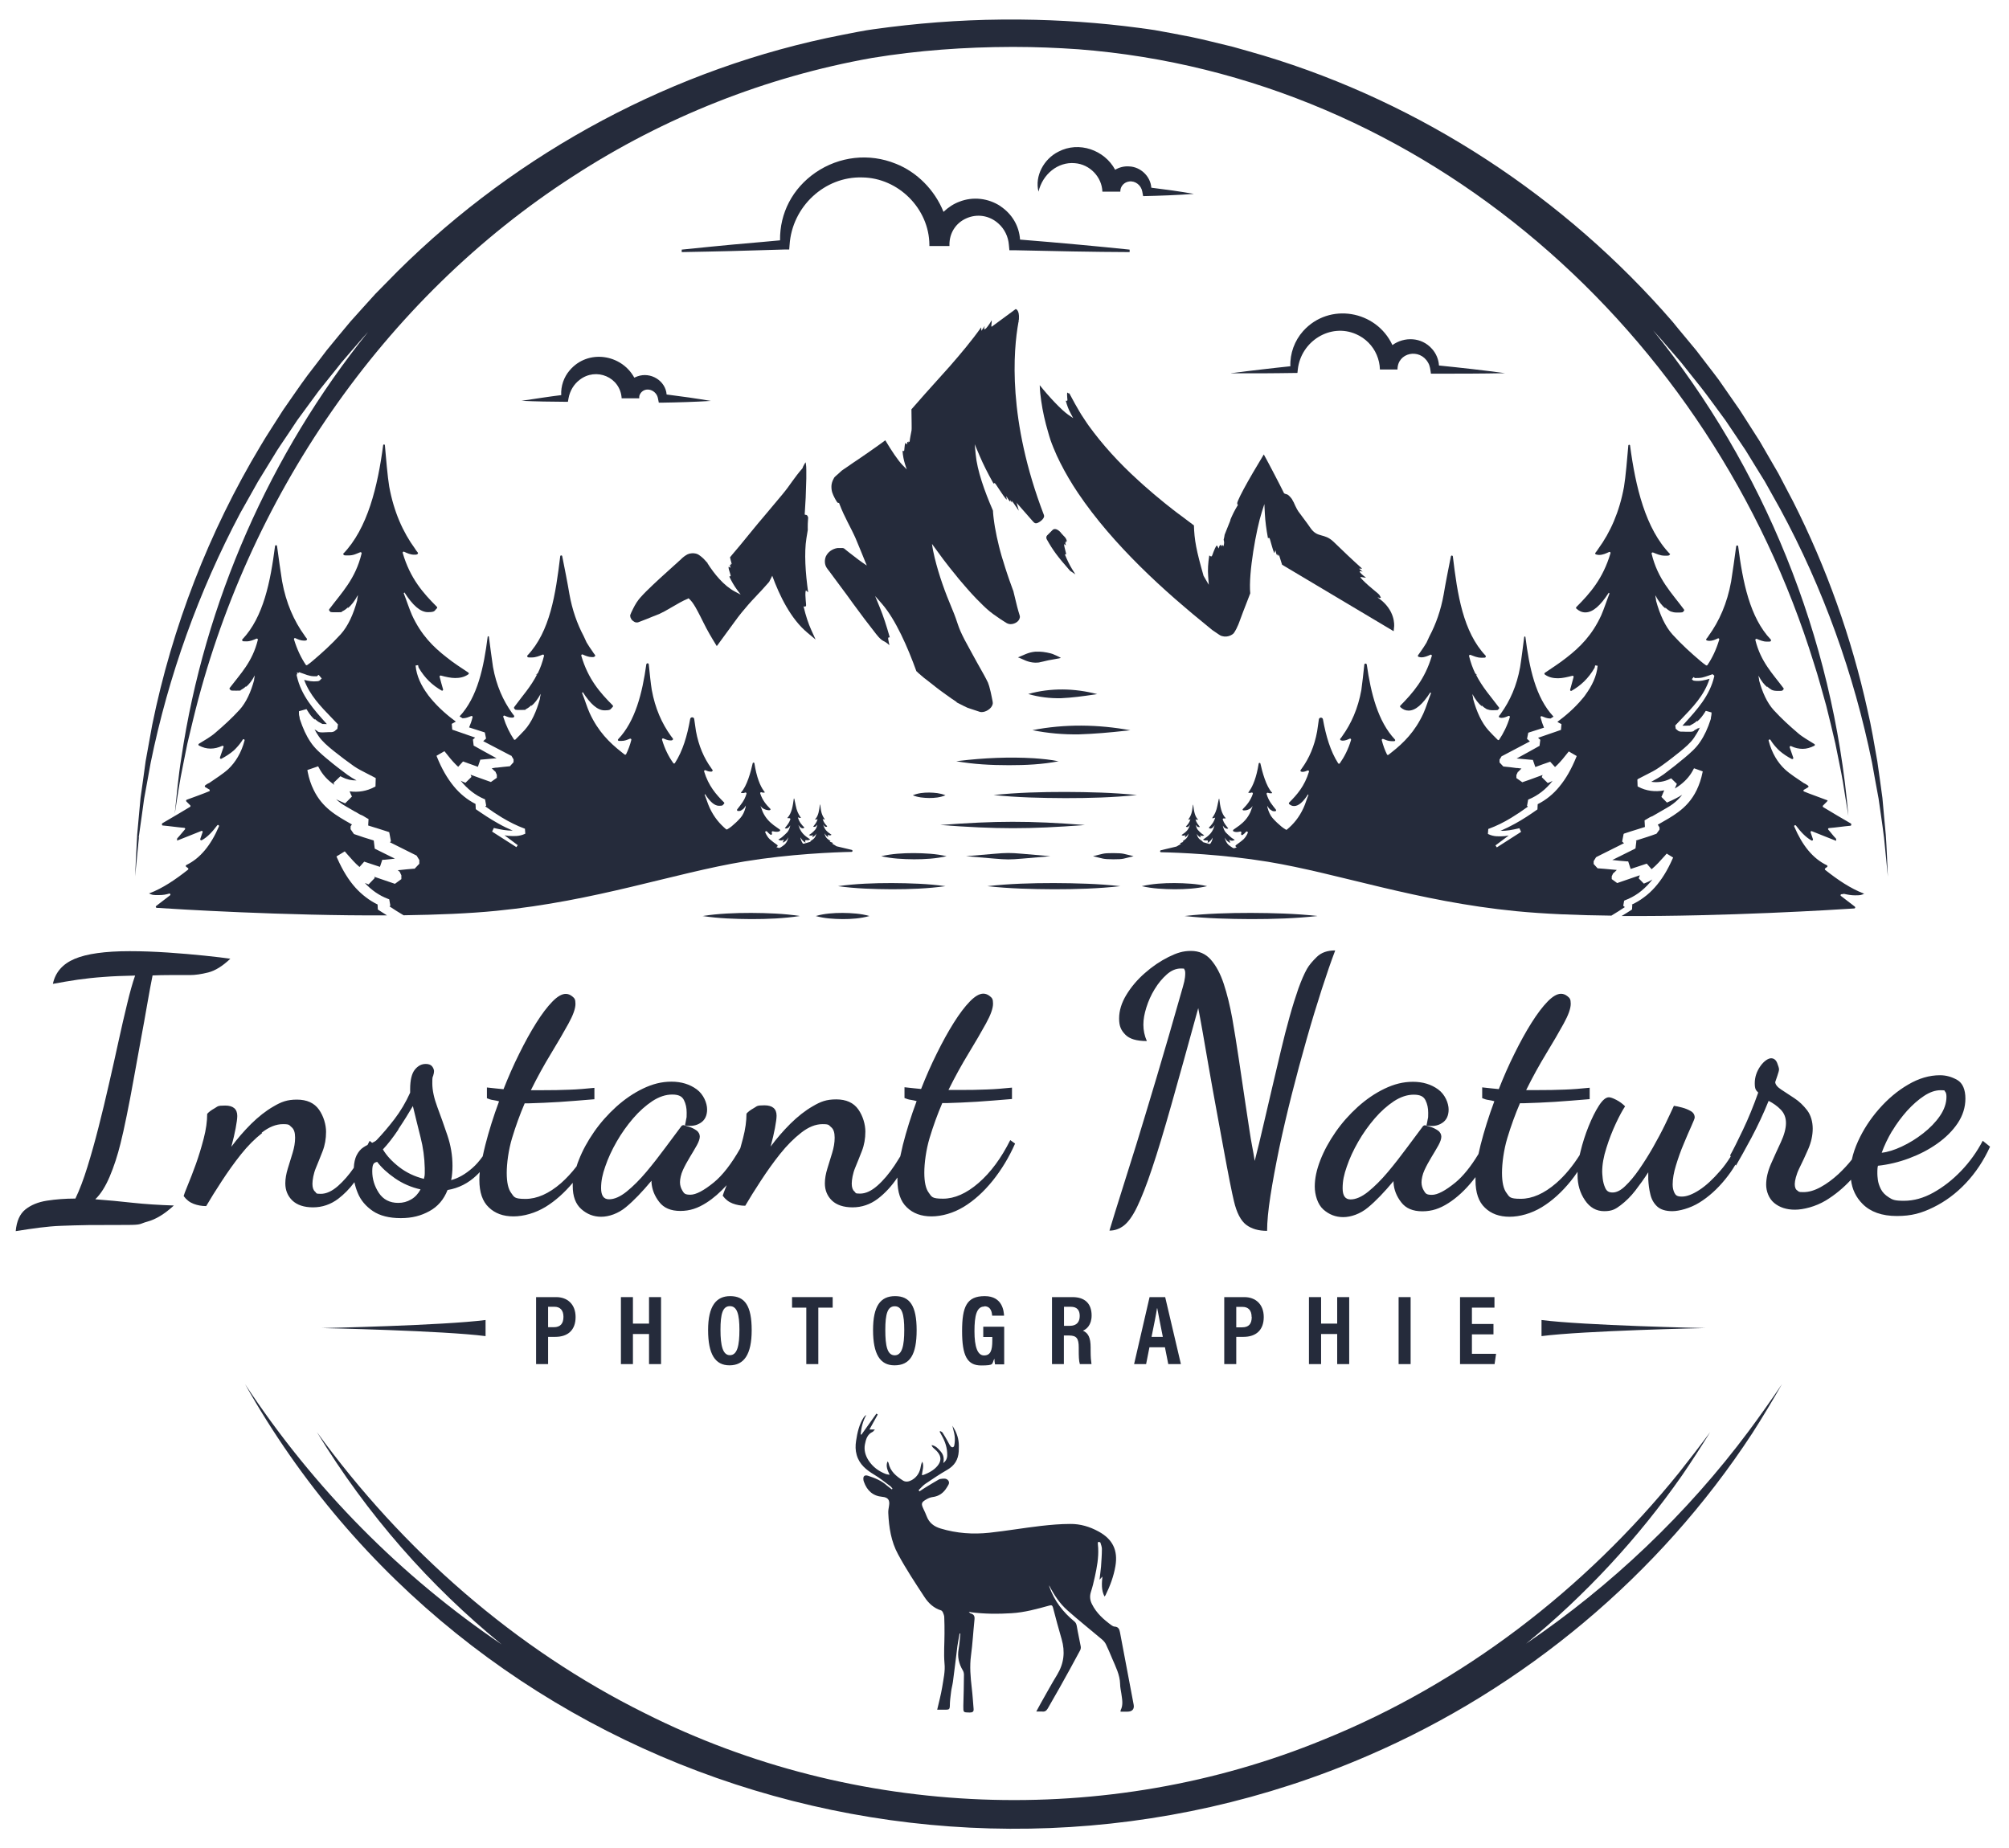 <?xml version="1.0" encoding="UTF-8"?>
<svg id="Calque_1" xmlns="http://www.w3.org/2000/svg" version="1.1" viewBox="0 0 1622.3 1492.7">
  <!-- Generator: Adobe Illustrator 29.1.0, SVG Export Plug-In . SVG Version: 2.1.0 Build 142)  -->
  <defs>
    <style>
      .st0 {
        fill: #252b3b;
      }
    </style>
  </defs>
  <path class="st0" d="M856.6,430.1c-.3-.3-3.9-4.5-6.6-2.1l-4.4,4.4c-.8.8-.9,2.2-.3,3.2,5,8.9,8.6,13.8,18.8,25.4l4.3,2.9-2.8-4.5c-2-3.3-3.8-7-5.7-11.6,0,0,0,0,0,0,.4,0,.8,0,1-.3.1-.2-.3-1.6-.7-3.2-.4-1.6-.9-3.4-.9-4.6,0-.6.9.4,1.5.8-1-2.8-.5-3.2.3-2.2-.2-.7-.4-1.4-.4-1.4.2.1.9.4.9.4-.9-3.7-2.3-3.7-5.1-7.2Z"/>
  <path class="st0" d="M1232.3,1327.5c47.9-39.2,90.5-85.1,125.9-135.8,6.8-9.8,16.7-25.2,22.8-35.1-6.5,8.9-18.8,24.8-25.4,33.1-75.8,93.9-174.6,169.9-286.6,215.2-175.1,72.1-378.9,64-548-21.1-105.2-52.1-196.2-132.2-265.1-227.2,40.7,66.9,91.4,124.4,149.2,171.5-80.4-54.4-151.2-125.2-207.2-210.2,178.6,317.7,574.4,444,907.1,299.9,125.7-54.3,235-145.5,309.9-260.1,7.2-11.1,17.7-28.6,24.1-39.9-6.2,9.4-20.1,29-26.8,37.9-49.8,66.8-111,125-179.9,171.8Z"/>
  <path class="st0" d="M449.2,1047.6h-16.3v54.1h9.7v-22h5.8c10.3,0,16.4-5.6,16.4-16s-6.7-16.1-15.6-16.1ZM447.2,1071.9h-4.6v-16.5h5.2c4.4,0,7.2,2.7,7.2,8.1s-2.4,8.4-7.8,8.4Z"/>
  <polygon class="st0" points="533.8 1101.7 533.8 1047.6 524.1 1047.6 524.1 1069 511.1 1069 511.1 1047.6 501.4 1047.6 501.4 1101.7 511.1 1101.7 511.1 1077.4 524.1 1077.4 524.1 1101.7 533.8 1101.7"/>
  <path class="st0" d="M589.6,1046.8c-11.2,0-17.8,7.9-17.8,27.4s5.7,28.5,17.3,28.5,17.9-8.6,17.9-28.4-5.6-27.5-17.4-27.5ZM589.4,1094.5c-5.7,0-7.6-7.6-7.6-20.5s1.8-19.1,7.6-19.1,7.7,6.5,7.7,19.1-1.7,20.5-7.7,20.5Z"/>
  <polygon class="st0" points="660.8 1101.7 660.8 1056.1 672.4 1056.1 672.4 1047.6 639.6 1047.6 639.6 1056.1 651.1 1056.1 651.1 1101.7 660.8 1101.7"/>
  <path class="st0" d="M722.3,1102.7c12.5,0,17.9-8.6,17.9-28.4s-5.6-27.5-17.4-27.5-17.8,7.9-17.8,27.4,5.7,28.5,17.3,28.5ZM722.5,1055c5.9,0,7.7,6.5,7.7,19.1s-1.7,20.5-7.7,20.5-7.6-7.6-7.6-20.5,1.8-19.1,7.6-19.1Z"/>
  <path class="st0" d="M801.2,1062.6h9.6c-.2-3.2-1-15.8-15.6-15.8s-18.3,8.5-18.3,28.3,4.1,27.7,15.4,27.7,8.3-1.3,10.7-5.5c0,1.7.2,3,.5,4.6h7.4v-30.4h-16.9v8.3h7.3v3c0,8-1.5,11.9-6.7,11.9s-7.7-6.9-7.7-19.5,1.7-20,8-20v-.2c5.6,0,6.1,5.4,6.3,7.6Z"/>
  <path class="st0" d="M881.5,1062.4c0-9.7-5.6-14.8-15.4-14.8h-16.6v54.1h9.6v-23.1h4.2c6.1,0,7.8,2.4,7.8,9.7v2c0,4.7.1,8.9.9,11.4h9.4c-.4-2.9-.7-5.2-.7-11.3v-2.2c0-8-2-11.6-6.2-13.5,2.8-1.1,7-4.5,7-12.3ZM863.8,1070.8h-4.6v-15.4h5.5c5,0,7.2,2.7,7.2,7.4s-2.3,8-8.1,8Z"/>
  <path class="st0" d="M928.3,1047.6l-12.5,54.1h9.7l2.7-13.6h12.5l2.7,13.6h10.2l-12.7-54.1h-12.6ZM929.9,1079.7h0c2-10,3.7-18.1,4.4-23.1h.2c.9,5.2,2.5,12.7,4.5,23.1h-9.1Z"/>
  <path class="st0" d="M988.6,1047.6h0v54.1h9.7v-22h5.8c10.3,0,16.4-5.6,16.4-16s-6.7-16.1-15.6-16.1h-16.3ZM1010.7,1063.6h.1c0,5.7-2.4,8.4-7.8,8.4h-4.7v-16.5h5.2c4.4,0,7.2,2.7,7.2,8.1Z"/>
  <polygon class="st0" points="1057 1047.6 1057 1101.7 1066.8 1101.7 1066.8 1077.4 1079.8 1077.4 1079.8 1101.7 1089.5 1101.7 1089.5 1047.6 1079.8 1047.6 1079.8 1069 1066.8 1069 1066.8 1047.6 1057 1047.6"/>
  <rect class="st0" x="1129.4" y="1047.6" width="9.7" height="54.1"/>
  <polygon class="st0" points="1206.8 1056.1 1206.8 1047.6 1179 1047.6 1179 1101.7 1206.9 1101.7 1208.1 1093.4 1188.6 1093.4 1188.6 1077.7 1206 1077.7 1206 1069.3 1188.6 1069.3 1188.6 1056.1 1206.8 1056.1"/>
  <path class="st0" d="M915.4,1376.5c-3.7-19.4-7.4-38.8-11-58.2-.5-2.7-1.4-4.4-4.3-4.6-.8,0-1.7-.5-2.3-.9-6.5-4.7-12.4-9.9-16-17.2-1.6-3.1-2-6.3-.9-9.8,1.3-4,2.3-8.1,3.2-12.3,1.7-7.7,3.1-15.4,2.7-23.3,0-1.2-.3-2.4-.3-3.7s.4-1.1.8-1.2c.4,0,1.2.3,1.3.6.5,1.7,1.2,3.4,1.2,5.1,0,4.8-.4,9.5-.7,14.3-.3,3.3-.8,6.6-1.2,10.5,1-1.1,1.6-1.8,2.3-2.5-.5,5.5-1,10.8,1.7,16.1.5-.6.7-.8.8-1,3.7-7.5,6.6-15.3,8-23.5,2.2-12.8-2.2-21.8-13.6-28-7.1-3.9-14.8-6.2-22.9-6.1-7.9,0-15.8.7-23.7,1.6-13.9,1.6-27.7,4-41.6,5.5-13.2,1.4-26.4.5-39.3-3.4-5.4-1.6-9.3-4.6-11.3-9.9-.7-1.9-1.6-3.8-2.5-5.7-2.2-4.6-1.9-5.6,2.5-8.1,1.4-.8,3.1-1.5,4.7-1.7,5.2-.6,9-3.4,11.6-7.8,1-1.7,2.6-3.4,1.2-5.5-1.5-2-3.8-1.7-5.9-1.4-.6,0-1.2.2-1.8.5-3.8,2.2-7.5,4.4-11.2,6.7-1.5.9-3,2-4.4,2.9-.2-.3-.5-.6-.7-1,1.8-1.7,3.3-3.6,5.3-5,5.8-3.9,11.7-7.9,17.8-11.4,5.9-3.4,8.9-8.2,9.3-14.9,0-2.2.2-4.5,0-6.7-.4-5.1-2.3-9.7-5.1-14,.5,2.8,1.5,5.5,1.8,8.3.3,2.5.2,5-.3,7.5-.3,1.8-1.9,2.1-3,.7-1-1.2-1.6-2.8-2.4-4.1-1.3-2.3-2.6-4.6-4.1-6.9-.4-.6-1.2-.8-1.9-1.2-.1.2-.3.3-.4.5.5.9.9,1.8,1.5,2.8,2.9,5,4.7,10.3,4.6,16.2,0,2.5-1,4.7-3.2,6.3.8-3.4.3-6.5-1.9-9.1-2-2.4-4.1-4.8-7.5-5.4.2.9.6,1.5,1.1,2,1.2,1.2,2.7,2.3,3.8,3.7,3,3.7,2.9,7.2,0,10.9-3,3.7-7.1,5.8-11.4,7.5-.4,0-.8,0-1.4.2.4-3.7,1.9-7.2.4-10.9-.7,1.3-1.1,2.6-1.3,4-.7,4.7-3,8.4-7.1,10.8-2.3,1.3-5,1.9-7.3.4-5.3-3.4-10.2-7.3-11.6-14.1,0-.4-.4-.7-.8-1.3-1.6,3.9,0,7.1,1.7,10.8-1.4-.3-2.2-.3-3-.6-5.8-2.2-10.7-5.8-14.1-11.1-2.5-3.9-3.7-8.2-2.9-12.7.8-4.2,1.9-8.3,6.3-10.3.6-.3.9-1,1.8-1.9h-4.4c2.4-4.3,4.5-8.2,6.7-12.1-.4-.2-.8-.5-1.1-.7-4,5.7-8,11.3-12.1,17-.2,0-.4-.2-.6-.3.5-5.5,1.8-10.8,4.6-15.7-1,.6-1.7,1.3-2.2,2.1-3.7,5.8-5.1,12.3-6.1,18.9-.6,3.8-.6,7.6.5,11.4,2.2,7.7,7.8,12.1,14.3,16,4.6,2.7,8.7,6.2,13.1,9.4.6.5,1,1.2,1.5,1.8-.2.2-.4.4-.5.6-1.3-1-2.7-2-4-3.1-4.4-4-9.7-6.1-15.2-7.9-2.8-.9-4.1.3-3.8,3,0,.6.2,1.2.4,1.8,2.5,7.1,7.2,11.5,14.9,12.2,4.7.4,6.2,2.7,5.4,7.3-.3,1.9-.7,3.8-.6,5.7.5,11.6,2.3,23.2,7.9,33.4,6.4,11.9,13.9,23.2,21.3,34.5,3.2,4.9,7.5,9,13.4,10.8.6.2,1.2.9,1.5,1.6.5,1.3,1.1,2.6,1.1,4,.2,4.4.2,8.7.2,13.1,0,8-.7,16,0,24.1.7,6.3-.9,13-1.9,19.4-1,6-2.6,11.9-4,18,2.2,0,4.8,0,7.4,0,2.1,0,2.7-.6,2.8-2.7,0-3.9.5-7.8,1-11.6.3-2.7,1.1-5.4,1.5-8.2,1.3-9.6,2.4-19.2,3.6-28.8.5-3.4,1.2-6.8,1.8-10.2h.6c-.4,4.2-.7,8.4-1.4,12.6-1.1,6.2.2,11.9,3.4,17.2.6,1,.9,2.3.9,3.5,0,8.4-.3,16.7-.5,25.1,0,5.4-.2,5.3,5.1,5.4,2.3,0,3.4-.6,3.2-2.9-.5-5.7-.8-11.3-1.5-17-1-8.7-1.8-17.4-.6-26.2,1.3-9.6,1.8-19.3,2.8-28.9.3-2.6-.3-4.3-3-5-.4,0-.8-.6-1.6-1.2,1,0,1.3,0,1.7.2,10.9,1.4,21.8,1.5,32.7.8,10.5-.6,20.6-3.4,30.7-6.2,1.7-.5,2.4-.2,2.9,1.6,2.2,8.5,4.5,17.1,7,25.6,2.9,10.1,1.9,19.5-3.6,28.6-4.6,7.5-8.8,15.3-13.2,23-1.2,2.1-2.3,4.2-3.7,6.8,2,0,3.4,0,4.7,0,2.2.3,3.5-.6,4.6-2.5,3.1-5.6,6.5-11.2,9.6-16.8,5.6-10,11.1-20,16.5-30.1.5-.9.7-2.2.5-3.2-1-5.5-2.3-11-3.2-16.5-.3-1.6-.8-2.8-2.1-3.8-9-7.4-15.9-16.4-19.9-27.5-.2-.5-.2-1-.3-1.5,3.9,7.7,8.6,14.8,15,20.4,9,8,18.5,15.5,27.7,23.3,1.3,1.1,2.5,2.5,3.2,4,1.8,3.7,3.4,7.6,5,11.4,2.8,6.6,6.2,13.1,6.4,20.5,0,2.6.6,5.2,1,7.8.6,4.6,1.7,9.1-.6,13.5,0,.3,0,.6,0,1.1h5.5c3.9,0,5.8-2.1,5-5.9Z"/>
  <path class="st0" d="M904.9,1382.6c0,0,0-.1,0-.2h-.4l.4.2Z"/>
  <path class="st0" d="M807.9,166.5c-9.9-6.5-22.3-7.9-33.2-3.6-4.6,1.7-8.9,4.5-12.8,8.2-7.1-17.7-21.5-32.2-38.6-38.9-21.4-8.7-45.6-6-64.8,7.2-18.5,12.8-28.9,32.7-28.6,54.7-4.1.4-9.1.8-14.2,1.3-8.7.8-17.8,1.6-23.7,2.1-9.8.9-23.8,2.3-41.5,4.1h0s0,1,0,1v1s0,0,0,0h0s20.8-.4,20.8-.4c11.8-.2,25.5-.6,38.8-1,8.3-.2,16.4-.5,23.8-.7h3.4l.3-3.7c2-30.9,28.3-55.4,58.6-54.5,29.2.3,54.1,25.2,54.3,54.4v1h16.2v-1c-.1-9.3,5-17.5,13.5-21.3,8.8-4,18.8-2.4,26,4.1,4.9,4.3,8,10.6,8.5,17.3l.4,4.3h3.9c31,.7,63.8,1.4,93.2,1.5v-2c-25.1-2.6-55-5.4-88.5-8.1-.7-10.9-6.4-20.7-15.9-27Z"/>
  <path class="st0" d="M421.1,323.7h0c11.8.6,23.6.7,35.4.8h2.1l.5-2.8c1.1-6.2,4.4-11.4,8.8-14.8,13.4-10.6,33.1-2.3,34.1,14.8h14.2v-1.2c0-1.1.6-2.2,1.3-3.2,4.2-5.3,12.6-2.2,13.8,4.4l.7,3.5h2.6c13.2-.2,26.4-.6,39.5-1.4-11.9-2-23.8-3.7-35.8-5.2-.8-11-12.8-18.6-23.7-14.6-.8.3-1.6.6-2.4,1-10.4-19-37.4-23.2-52.1-6-4.8,5.5-7.3,12.9-6.9,20.1-4.9.6-9.8,1.3-14.6,2-5.8.8-11.7,1.7-17.5,2.6Z"/>
  <path class="st0" d="M994.1,301.5h.1c7.3,0,18.2,0,25.6,0s18.6-.2,27.9-.3l.3-2.8c2.5-22.8,26.3-37.7,47.1-28.5,7.4,3.2,13.5,9.3,16.6,16.7,1.6,3.7,2.5,7.7,2.6,11.8h14.2c0-13.9,18.1-17.4,24.7-5.5,1.6,2.5,1.9,6,2.3,8.9h2.8c19,0,38,0,57.1-.4-17.7-2.4-35.5-4.4-53.4-6.2-.3-4.8-2.2-9.6-5.6-13.4-8.5-9.7-22.5-10-32-3.1-13-28-51-34.8-72.1-11.3-6.9,7.7-10.7,18.1-10.3,28.4-7.5.8-15,1.6-22.5,2.5-7.4.9-18.2,2.1-25.4,3.1Z"/>
  <path class="st0" d="M112.2,676.3h-.2c0,0,.3-2,.3-2,1.4-9.2,2.7-19.6,4.1-29.3,1.5-7.8,3.8-21.2,5.3-29.1,14.3-70.1,38.8-138.3,72.3-201.5,3.1-5.6,11.5-20.3,14.4-25.6,4-6.4,8.9-14.6,13.2-21.5l2.2-3.6,2.3-3.5c4.2-6,9.6-14.4,14-20.9,4.3-6,13-17.6,17.4-23.7,4.1-5.3,14.4-17.8,18.3-22.9,5-6,11.4-13.1,16.4-19,1.7-1.9,3.4-3.8,5.1-5.7-79.3,98.6-132.1,218.4-150.8,343.7-2.4,14.5-3.9,31-5.4,45.6,1.6-9.7,3-19.7,4.8-29.6,1.8-9,3.4-17.5,5.4-27.1l.9-3.8,3.7-15.4c43-177.9,153-340,307.3-439.3,73-47.4,155.4-80.1,241-95.3,37.1-6.1,74.9-8.8,112.5-8.9h2.3c17.3,0,34.5.7,51.8,1.9,279.8,21.6,511.3,228.1,594,496,3.4,10.2,6.9,23.6,9.9,34.1,2.3,8.8,5.3,21.8,7.4,30.7,1.7,8.9,4.6,22,6.1,31,1.1,7.5,3.2,19.6,4.4,27.4-12.4-145.1-68.6-282.1-157.7-392.2,2.1,2.3,4.2,4.6,6.3,7,5.3,6,11.2,13,16.4,19,3.2,3.9,12.7,16.1,15.7,19.7,5.9,7.5,14.3,19.2,20,26.9,4.2,6.4,12.2,17.9,16.4,24.4,4.2,6.8,11,18,15.4,25,2.5,4.4,10,18,12.3,22,34.8,64.1,59.7,133.6,74.3,205.1,1.4,7.6,3.8,21.5,5.3,29.1,1.1,8,3.1,21,4.1,29.3.2,1.1.4,3.1.5,4.2.7,8.1,2.2,21.2,2.9,29.5-.5-11.3-.9-22.6-1.7-33.9-.9-9.1-1.8-20.1-2.7-29.6-1.1-7.9-2.9-21.5-4.1-29.5-2.3-13-4.9-28.9-8-41.7-12.8-58.1-33.1-115-60-168.2l-4-7.6-7.9-15.1c-4.5-7.6-10.4-18.1-15-25.9-4.3-6.7-11.8-18.5-16.1-25.2-4.3-6.3-12.8-18.3-17.1-24.6-4.1-5.6-14.2-18.4-18.2-23.8-6.1-7.5-13.1-15.6-19.1-23.1-87.1-100.6-202.7-176.5-330.2-214.9-6.1-1.7-18.7-5.5-24.8-7.1-9.5-2.2-23.9-6-33.5-7.9-7.7-1.5-21.9-4.3-29.7-5.6-2.7-.4-10.1-1.5-12.8-1.8-31.6-4.2-63.5-6.4-95.3-6.7h-15.5c-34.5.3-69.1,3-103.3,7.8-6,.7-19.4,3.4-25.5,4.6-134.9,26.3-261.4,94.1-358.9,190.9-3.8,3.8-14.6,14.8-18,18.3-5.2,5.8-14.9,16.4-20.1,22.3-6.2,7.4-13,15.6-19.1,23.1-3.2,4.1-12.6,16.7-15.6,20.4-5.8,7.8-14.1,20-19.7,28-5.1,8.2-13.4,20.6-18.2,28.9-41.7,69.4-71.4,146.3-87.5,225.5-1.4,7.6-4,21.8-5.3,29.3-1.1,7.7-2.9,21.7-4.1,29.5-.7,8.1-2,21.2-2.7,29.6-.7,11.3-1.1,22.6-1.7,33.9,1-9.3,1.9-19.7,2.9-29.5l.2-2.1Z"/>
  <path class="st0" d="M77.1,968.6v-.2c4.3-4.1,8.1-10.2,11.5-18.2s6.3-16.9,8.7-26.6c1.5-6,3.2-13.5,5-22.5,1.9-9.1,3.7-18.8,5.6-29.3s3.8-20.9,5.7-31.4c2-10.5,3.7-20.3,5.3-29.4,1.6-9.1,3-16.9,4.3-23.2,4.5-.2,9.1-.3,13.9-.3h16.4c4.1,0,9-.7,14.6-2.1,5.6-1.4,11.6-5.1,17.9-11.1-5-.7-12-1.6-21-2.5-9-.9-18.8-1.8-29.4-2.5s-20.9-1.1-30.8-1.1c-20,0-34.8,2.1-44.5,6.2-9.7,4.1-15.6,10.8-17.6,20.2,6.9-1.3,13.6-2.4,20.2-3.4,6.5-.9,13.5-1.7,20.9-2.2,7.4-.6,15.8-.9,25.3-1.1-2.1,6-4.2,13.5-6.4,22.7-2.2,9.1-4.6,19.3-7,30.4-2.4,11.1-5,22.6-7.7,34.4-2.7,11.9-5.5,23.5-8.4,34.9-2.9,11.4-5.9,22.1-9,32.1s-6.3,18.5-9.7,25.6c-8.2,0-15.9.6-23,1.7-7.1,1.1-12.9,3.5-17.4,7.1s-7.1,9.5-7.8,17.5c7.1-1.1,13.5-2.1,19.2-2.8,5.7-.7,11.6-1.3,17.8-1.5,6.2-.2,13.4-.5,21.7-.6,8.3,0,18.7-.1,31.2-.1s9.8-.9,16.5-2.7,13.8-6.1,21.3-13c-12.1-.4-23.2-1.1-33.3-2.2-10.1-1.1-20.1-2.1-30-2.8Z"/>
  <path class="st0" d="M211.7,915.1l-.4-.3c5.9-4.6,11.6-6.9,17.2-6.9s4.9.8,6.9,2.4,2.9,4.4,2.9,8.5-.7,8-2,12.3c-1.3,4.3-2.6,8.5-3.9,12.7s-2,8.2-2,11.9c0,5.6,1.9,10.2,5.7,13.9,3.8,3.6,9.4,5.5,16.7,5.5s14.2-2.3,20.3-6.9c4.7-3.6,9.1-8,13.1-13.4.6,2.9,1.5,5.8,2.7,8.7,2.4,5.9,6.5,10.7,12.2,14.6,5.7,3.8,13.2,5.7,22.5,5.7s16.3-1.9,23.1-5.6,11.7-9.4,14.7-17.1c9-1.5,16.8-5.5,23.5-11.9.9-.8,1.7-1.7,2.5-2.6-.2,2.3-.3,4.4-.3,6.4,0,9.9,2.5,17.3,7.6,22.1,5,4.9,11.7,7.3,19.9,7.3s17.6-2.6,26-7.7c7.8-4.8,15.1-11.3,21.9-19.4v2.7c0,8.2,2.3,14.4,6.9,18.5,4.6,4.1,9.9,6.2,16.1,6.2s13.8-2.6,20-7.8c6.3-5.2,13.1-12.3,20.6-21.3v1.4c.4,5.6,2.4,10.8,6.2,15.7,3.7,4.9,9.4,7.3,17.1,7.3s14.1-2.2,21-6.6c5.7-3.6,11.1-8.4,16.4-14.2-1.9,4.7-3,7.6-3.2,8.5,2.2,3,4.9,5.1,8.1,6.3s6.5,1.8,10.1,1.8c3.5-6,7.7-12.7,12.6-20.2,4.9-7.5,10-14.7,15.5-21.6,5.5-6.9,11.2-12.6,17.1-17.2,5.9-4.6,11.6-6.9,17.2-6.9s4.9.8,6.9,2.4c2,1.6,2.9,4.4,2.9,8.5s-.7,8-2,12.3c-1.3,4.3-2.6,8.5-3.9,12.7-1.3,4.2-2,8.2-2,11.9,0,5.6,1.9,10.2,5.7,13.9,3.8,3.6,9.4,5.5,16.7,5.5s14.2-2.3,20.3-6.9c5.8-4.4,11.1-10.1,15.9-17.2v2c0,9.9,2.5,17.3,7.6,22.1,5,4.9,11.7,7.3,19.9,7.3s17.6-2.6,26-7.7c8.4-5.1,16.2-12.2,23.4-21.1,7.2-9,13.2-18.9,18.1-30l-3.9-2.8c-7.3,14.6-15.8,26.1-25.6,34.6s-19.4,12.7-28.7,12.7-9.1-1.6-11.5-4.8c-2.4-3.2-3.6-8.6-3.6-16.2s1.4-18.5,4.3-28.1c2.9-9.6,6.3-19,10.2-28.1h3.4c7.8-.2,16.1-.6,24.6-1.1,8.6-.6,18-1.3,28.3-2.2v-9.2c-6.9.7-13.7,1.3-20.3,1.5-6.6.3-14,.4-22.3.4h-8.7c5.2-10.5,10.6-20.3,16.2-29.5s10.3-17.3,14.1-24.2,5.7-12.2,5.7-16-.8-4.6-2.5-6c-1.7-1.4-3.5-2.1-5.3-2.1-3.2,0-6.8,2.1-10.9,6.3-4.1,4.2-8.4,9.9-13,17.2s-9.1,15.5-13.7,24.8c-4.6,9.2-8.8,18.8-12.7,28.7-2.1-.2-4.1-.4-6-.6-2-.2-4.4-.5-7.4-.8v8.7c1.7.7,3.4,1.3,5.2,1.5,1.8.3,3.3.6,4.6,1-4.5,12.1-8.2,23.9-11.1,35.3-.8,3.3-1.5,6.4-2.1,9.3-1.5,2.4-3,4.9-4.6,7.3-4.4,6.6-9,12.1-13.9,16.4-4.9,4.3-9.5,6.4-14,6.4s-3.2-.6-4.6-1.8c-1.4-1.2-2.1-3.3-2.1-6.3s.9-8.3,2.7-12.6,3.6-8.9,5.5-13.7c1.9-4.9,2.8-10.1,2.8-15.7s-1.9-12.5-5.7-17.9-9.8-8.1-17.8-8.1-12.6,1.8-18.9,5.5c-6.3,3.6-12.3,8.4-18.1,14.1-5.8,5.8-11.1,11.9-16,18.5,1.5-5.6,2.7-10.6,3.5-15,.8-4.4,1.3-7.7,1.3-9.9,0-5.6-3.3-8.4-9.8-8.4s-5.8.7-8.5,2.2c-2.7,1.5-4.7,3-6,4.5,0,6-.9,12.6-2.8,19.9-.7,2.7-1.5,5.4-2.2,8.1-7.2,12.7-14.4,21.9-21.4,27.6-8.1,6.6-14.4,9.9-18.9,9.9s-5.1-1.1-6.4-3.2c-1.3-2.1-2-4.4-2-6.9s.8-6.5,2.4-9.9c1.6-3.5,3.5-6.9,5.6-10.4,2.1-3.5,4-6.6,5.6-9.5,1.6-2.9,2.4-5.3,2.4-7.1s-.9-3.7-2.8-5-3.9-2.3-6-2.9c-2.1-.7-3.6-1.1-4.3-1.3-.9,0-1.7.5-2.2,1.4-3.5,4.7-7.7,10.3-12.6,16.9-4.9,6.6-9.9,13.1-15.3,19.5-5.3,6.3-10.6,11.6-15.8,15.8s-10,6.3-14.3,6.3-6.4-3-6.4-9,1.1-11.1,3.4-17.6c2.2-6.5,5.3-13.2,9.2-20,3.9-6.8,8.4-13.1,13.3-18.8,4.9-5.7,10.1-10.3,15.5-13.9,5.4-3.5,10.7-5.3,16-5.3s8,1.5,9.5,4.5,2.2,6.3,2.2,10.1,0,3.6-.4,5.3c-.3,1.7-.6,3.4-1,5,4.9.9,9.1.3,12.6-2,3.5-2.2,5.3-5.9,5.3-10.9s-2.8-12.1-8.4-16.2c-5.6-4.1-12.4-6.2-20.4-6.2s-15.3,1.9-23,5.6c-7.7,3.7-14.8,8.6-21.6,14.7-6.7,6.1-12.7,12.8-17.9,20.3-5.2,7.5-9.3,15-12.3,22.7-.7,1.7-1.3,3.4-1.8,5.1-4,5.2-8.2,9.7-12.6,13.6-9.8,8.5-19.4,12.7-28.7,12.7s-9.1-1.6-11.5-4.8c-2.4-3.2-3.6-8.6-3.6-16.2s1.4-18.5,4.3-28.1,6.3-19,10.2-28.1h3.4c7.8-.2,16.1-.6,24.6-1.1,8.6-.6,18-1.3,28.3-2.2v-9.2c-6.9.7-13.7,1.3-20.3,1.5-6.6.3-14,.4-22.3.4h-8.7c5.2-10.5,10.6-20.3,16.2-29.5,5.6-9.2,10.3-17.3,14.1-24.2,3.8-6.9,5.7-12.2,5.7-16s-.8-4.6-2.5-6-3.5-2.1-5.3-2.1c-3.2,0-6.8,2.1-10.9,6.3-4.1,4.2-8.4,9.9-13,17.2-4.6,7.3-9.1,15.5-13.7,24.8-4.6,9.2-8.8,18.8-12.7,28.7-2.1-.2-4.1-.4-6-.6-2-.2-4.4-.5-7.4-.8v8.7c1.7.7,3.4,1.3,5.2,1.5,1.8.3,3.3.6,4.6,1-4.5,12.1-8.2,23.9-11.1,35.3-.8,3.2-1.5,6.2-2.1,9.1-2.7,3.8-5.5,7-8.4,9.5-5.6,4.9-11.3,8.2-17.1,9.7.4-1.7.7-3.5.8-5.3.2-1.9.3-3.9.3-6.2,0-8.4-1.4-16.6-4.1-24.6s-5.4-15.6-8.1-22.8c-2.7-7.2-4.1-13.6-4.1-19.2s.2-4.7.7-6.2.7-2.8.7-3.9c-.2-1.5-.8-2.8-1.8-3.9-1-1.1-2.7-1.7-4.9-1.7-3.4,0-6.3,1.5-8.8,4.6-2.5,3.1-3.8,8.4-3.8,15.8v2.8c-3.5,7.8-7.8,15-12.7,21.4-4.9,6.4-9.8,12.1-14.4,16.9-.8.8-2,1.5-3.6,2.2l-2-1.6c-.5,1.1-1.1,2.2-1.7,3.3-1.1.5-2.2,1.2-3.3,1.9-2.2,1.4-4.1,3.6-5.6,6.6-1.2,2.5-2,5.8-2.2,10-4,5.8-8.3,10.7-12.7,14.6-4.9,4.3-9.5,6.4-14,6.4s-3.2-.6-4.6-1.8c-1.4-1.2-2.1-3.3-2.1-6.3s.9-8.3,2.7-12.6c1.8-4.3,3.6-8.9,5.5-13.7,1.9-4.9,2.8-10.1,2.8-15.7s-1.9-12.5-5.7-17.9c-3.8-5.4-9.8-8.1-17.8-8.1s-12.6,1.8-18.9,5.5c-6.3,3.6-12.3,8.4-18.1,14.1-5.8,5.8-11.1,11.9-16,18.5,1.5-5.6,2.7-10.6,3.5-15,.8-4.4,1.3-7.7,1.3-9.9,0-5.6-3.3-8.4-9.8-8.4s-5.8.7-8.5,2.2c-2.7,1.5-4.7,3-6,4.5,0,6-.9,12.6-2.8,19.9-1.9,7.3-4,14.2-6.4,20.9-2.4,6.6-4.6,12.3-6.6,17.1s-3,7.6-3.2,8.5c2.2,3,4.9,5.1,8.1,6.3,3.2,1.2,6.5,1.8,10.1,1.8,3.5-6,7.7-12.7,12.6-20.2,4.9-7.5,10-14.7,15.5-21.6,5.5-6.9,11.2-12.6,17.1-17.2ZM321.6,912.1h0c4.5-6.7,8.4-13,11.8-18.8,2.1,8.6,4.1,17,6.2,25.2,2.1,8.2,3.2,16.5,3.4,24.9,0,.9,0,2.3,0,4.1,0,1.8-.3,3.3-.7,4.6-7.5-1.9-14.1-5-19.9-9.5-5.8-4.5-10.2-9.2-13.2-14.3,3.9-4.1,8.1-9.5,12.6-16.2ZM304.6,938.4h0c3.4,4.5,8.1,8.9,14.3,13.2,6.2,4.3,13.1,7.3,20.7,9-1.9,3.5-4.4,6.3-7.6,8.1-3.2,1.9-6.6,2.8-10.4,2.8-6.9,0-12.1-2.7-15.7-8.1-3.5-5.4-5.3-11.2-5.3-17.4s1.3-7,3.9-7.6Z"/>
  <path class="st0" d="M1078.1,767.9v-.3c-6.2,0-11.1,1.7-14.7,5.2-3.6,3.5-6.3,6.7-8,9.7-2.2,3.9-4.5,9.2-6.9,15.8-2.3,6.6-4.7,14.2-7.1,22.8-2.4,8.6-4.8,17.8-7.1,27.6-2.3,9.8-4.7,19.8-7.1,30.1-2.4,10.3-4.8,20.4-7.1,30.4-2.3,10-4.6,19.5-6.9,28.4-.7-4.5-1.4-8.5-2.1-12-.7-3.5-1.4-7.9-2.2-13.2-.8-5.2-1.9-12.3-3.2-21.1-1.3-8.9-3.1-20.8-5.3-35.7-1.7-11.6-3.5-22.6-5.3-33-1.9-10.5-4.2-19.8-6.9-28-2.7-8.2-6.2-14.7-10.4-19.5-4.2-4.8-9.6-7.1-16.1-7.1s-11.4,1.6-18.1,4.9c-6.6,3.3-13,7.6-19,12.9-6.1,5.3-11.1,11.2-15,17.6-3.9,6.4-5.9,12.8-5.9,19.2s1.7,9.6,5,13c3.4,3.5,9.1,5.2,17.4,5.2-1.9-4.3-2.8-8.7-2.8-13.2s.8-8.7,2.4-13.9c1.6-5.1,3.8-10.1,6.7-14.8,2.9-4.8,6.2-8.7,9.8-11.9s7.4-4.8,11.3-4.8,2.5.3,2.9.8c.5.6.7,1.6.7,3.1,0,2.2-.3,4.5-.8,6.7-.6,2.2-.9,3.6-1.1,4.2-8,28.2-15.1,52.6-21.3,73.4-6.2,20.8-11.6,38.6-16.2,53.6-4.7,15-8.8,28.1-12.3,39.2-3.5,11.1-6.7,21.3-9.5,30.7,4.3,0,8.2-1.4,11.8-4.2,3.5-2.8,7.1-7.8,10.6-15.1,3.5-7.3,7.6-17.6,12-30.9,4.5-13.3,9.7-30.6,15.7-51.8s13.2-47.1,21.6-77.7c.9,4.5,2.1,11,3.6,19.5s3.2,18.1,5,28.8c1.9,10.7,3.8,21.7,5.9,32.9,2.1,11.2,4,21.9,5.9,32.1s3.5,19,5,26.5,2.6,12.8,3.4,16c2.2,9.5,5.6,15.9,9.9,19.2,4.4,3.3,10,4.9,16.9,4.9,0-7.3.9-16.7,2.7-28.3s4.2-24.4,7.1-38.5c3-14.1,6.4-28.7,10.2-43.7,3.8-15,7.8-29.8,11.9-44.2,4.1-14.5,8.2-27.9,12.2-40.3,4-12.4,7.6-22.8,10.8-31.2Z"/>
  <path class="st0" d="M1601.4,921.6l-.3-.3c-4.7,9-10.5,17.1-17.5,24.4s-14.5,13.1-22.4,17.5c-7.9,4.4-15.8,6.6-23.7,6.6s-9.3-.9-12.3-2.8c-3-1.9-5.1-4.1-6.4-6.7s-2.1-5.1-2.4-7.4-.4-4-.4-4.9c0-1.9,0-3.2.1-4.1,0-.8.2-1.6.4-2.4,8.4-.9,16.8-2.9,25.1-6s15.9-7,22.8-11.9c6.9-4.9,12.4-10.4,16.5-16.5,4.1-6.2,6.2-12.8,6.2-19.9s-2.2-12.5-6.6-15c-4.4-2.5-9-3.8-13.9-3.8-8.6,0-17.2,2.5-25.8,7.6-8.6,5-16.4,11.6-23.5,19.7-7.1,8.1-12.7,16.8-16.9,26-2.3,5.1-4,10-5,14.8-3.2,4.1-6.8,7.9-10.8,11.7-4.7,4.3-9.4,7.8-14.3,10.5-4.9,2.7-9.5,4.1-14,4.1s-3.5-.4-4.9-1.3c-1.4-.8-2.1-2.6-2.1-5.2s1.2-7.7,3.6-12.6c2.4-4.9,4.9-10.1,7.3-15.7,2.4-5.6,3.6-11.1,3.6-16.5s-1.5-10.9-4.5-14.8-6.4-7.2-10.4-9.8c-3.9-2.6-7.4-4.9-10.5-6.9-3.1-2-4.7-4-4.9-6,.4-1.1,1-2.9,1.8-5.3s1.3-4.1,1.3-5-.5-2.7-1.5-5.2-2.7-3.8-4.9-3.8-5.7,2.1-8.7,6.4-4.5,8.9-4.5,13.7.9,5.7,2.8,7.6c-3.9,11-8,21-12.3,30s-7.7,15.9-10.4,20.7l.5.9c-2.7,4.3-5.5,8.2-8.6,11.7-5.8,6.7-11.4,11.9-16.8,15.4-5.4,3.5-10.1,5.3-14,5.3s-5-1-6-2.9c-1-2-1.5-4.2-1.5-6.9,0-4.5.9-9.7,2.7-15.5,1.8-5.9,3.8-11.6,6.2-17.2,2.3-5.6,4.4-10.4,6.2-14.4s2.7-6.3,2.7-6.9c0-2.2-1-4-3.1-5.2-2.1-1.2-4.4-2.2-7.1-2.9s-4.9-1.2-6.6-1.4c-1.9,4.1-4.2,9.1-7.1,15.1-2.9,6-6.2,12.1-9.8,18.5-3.6,6.3-7.4,12.3-11.2,17.8-3.8,5.5-7.6,10-11.2,13.4-3.6,3.5-7,5.2-10.2,5.2s-4.8-1.2-5.9-3.6c-1.1-2.4-1.8-5-2.1-7.8-.3-2.8-.4-4.6-.4-5.3,0-5.8,1.1-12.2,3.4-19.3,2.2-7.1,4.8-13.7,7.7-19.9,2.9-6.2,5.4-10.7,7.4-13.7-2.1-2.1-4.4-3.8-7.1-5.2-2.7-1.4-4.7-2.1-6-2.1-2.4,0-5.1,2.2-8,6.7-2.9,4.5-5.7,10.1-8.4,16.8-2.7,6.7-4.9,13.6-6.6,20.7-.2.8-.4,1.7-.6,2.5-5.7,9-12,16.6-18.9,22.6-9.8,8.5-19.4,12.7-28.7,12.7s-9.1-1.6-11.5-4.8c-2.4-3.2-3.6-8.6-3.6-16.2s1.4-18.5,4.3-28.1c2.9-9.6,6.3-19,10.2-28.1h3.4c7.8-.2,16.1-.6,24.6-1.1,8.6-.6,18-1.3,28.3-2.2v-9.2c-6.9.7-13.7,1.3-20.3,1.5-6.6.3-14,.4-22.3.4h-8.7c5.2-10.5,10.6-20.3,16.2-29.5,5.6-9.2,10.3-17.3,14.1-24.2s5.7-12.2,5.7-16-.8-4.6-2.5-6-3.5-2.1-5.3-2.1c-3.2,0-6.8,2.1-10.9,6.3-4.1,4.2-8.4,9.9-13,17.2-4.6,7.3-9.1,15.5-13.7,24.8-4.6,9.2-8.8,18.8-12.7,28.7-2.1-.2-4.1-.4-6-.6-2-.2-4.4-.5-7.4-.8v8.7c1.7.7,3.4,1.3,5.2,1.5,1.8.3,3.3.6,4.6,1-4.5,12.1-8.2,23.9-11.1,35.3-.6,2.5-1.2,5-1.7,7.3-6.3,10.4-12.6,18.1-18.7,23.1-8.1,6.6-14.4,9.9-18.9,9.9s-5.1-1.1-6.4-3.2c-1.3-2.1-2-4.4-2-6.9s.8-6.5,2.4-9.9c1.6-3.5,3.5-6.9,5.6-10.4,2.1-3.5,4-6.6,5.6-9.5,1.6-2.9,2.4-5.3,2.4-7.1s-.9-3.7-2.8-5c-1.9-1.3-3.9-2.3-6-2.9-2.1-.7-3.6-1.1-4.3-1.3-.9,0-1.7.5-2.2,1.4-3.5,4.7-7.7,10.3-12.6,16.9-4.9,6.6-9.9,13.1-15.3,19.5-5.3,6.3-10.6,11.6-15.8,15.8-5.2,4.2-10,6.3-14.3,6.3s-6.4-3-6.4-9,1.1-11.1,3.4-17.6c2.2-6.5,5.3-13.2,9.2-20,3.9-6.8,8.4-13.1,13.3-18.8,4.9-5.7,10.1-10.3,15.5-13.9,5.4-3.5,10.7-5.3,16-5.3s8,1.5,9.5,4.5,2.2,6.3,2.2,10.1,0,3.6-.4,5.3c-.3,1.7-.6,3.4-1,5,4.9.9,9.1.3,12.6-2,3.5-2.2,5.3-5.9,5.3-10.9s-2.8-12.1-8.4-16.2c-5.6-4.1-12.4-6.2-20.4-6.2s-15.3,1.9-23,5.6-14.8,8.6-21.6,14.7c-6.7,6.1-12.7,12.8-17.9,20.3-5.2,7.5-9.3,15-12.3,22.7s-4.5,14.7-4.5,21.3,2.3,14.4,6.9,18.5c4.6,4.1,9.9,6.2,16.1,6.2s13.8-2.6,20-7.8c6.3-5.2,13.1-12.3,20.6-21.3v1.4c.4,5.6,2.4,10.8,6.2,15.7,3.7,4.9,9.4,7.3,17.1,7.3s14.1-2.2,21-6.6c6.9-4.4,13.5-10.5,19.7-18.2.7-.9,1.4-1.8,2.2-2.8v2.6c0,9.9,2.5,17.3,7.6,22.1,5,4.9,11.7,7.3,19.9,7.3s17.6-2.6,26-7.7c8.4-5.1,16.2-12.2,23.4-21.1,1.9-2.4,3.8-4.9,5.5-7.5v2.7c0,7.7,2,14.4,6,20.3s9.2,8.8,15.5,8.8,9.1-1.6,13.3-4.8c4.2-3.2,8.2-7.1,11.9-11.9s7.2-9.7,10.4-14.7v5.6c.2,4.1.7,8.2,1.7,12.2.9,4,2.8,7.3,5.5,9.8s6.8,3.8,12.2,3.8,14.4-2.3,21.8-6.9c7.5-4.6,14.5-10.9,21-18.9,3-3.7,5.8-7.6,8.2-11.8l.4.8c3.2-5.4,7.3-12.9,12.5-22.5,5.1-9.6,9.8-19.6,13.9-29.8,3.7,1.9,7,4.2,9.8,7.1,2.8,2.9,4.2,6.5,4.2,10.8s-1.4,9.6-4.1,15.4-5.4,11.7-8,17.6c-2.6,6-3.9,11.6-3.9,16.8s2.1,11.1,6.4,14.7,9.9,5.5,16.8,5.5,16.7-2.5,24.9-7.4c7.4-4.5,14.2-10.1,20.4-16.8.9,7.7,4,14.2,9.4,19.6,6.4,6.4,15.6,9.7,27.6,9.7s19.9-2.3,29.5-7c9.6-4.7,18.4-11.2,26.3-19.6,7.9-8.4,14.4-18.2,19.5-29.4l-5.6-4.5ZM1527.9,913.4h.1c3.5-5.9,7.6-11.3,12-16.3,4.5-4.9,9.1-9,13.7-12,4.7-3.1,9.1-4.6,13.4-4.6s2.9.4,3.6,1.1c.7.7,1.1,2.1,1.1,4.2,0,5.2-1.8,10.4-5.3,15.5s-8.1,9.8-13.6,14.1-11.2,7.8-17.2,10.6-11.4,4.5-16.2,5c2.1-5.8,4.9-11.7,8.4-17.6Z"/>
  <path class="st0" d="M833.7,589.7c12.3,2.5,25,3.6,37.6,3.4,12.5-.4,25-1.5,37.5-2.9h0c1.3-.1,2.7-.3,4-.4-26-4.8-53.1-5.2-79.1-.1Z"/>
  <path class="st0" d="M830.3,560.5c8.6,2.5,17.6,3.6,26.5,3.4,8.9-.4,17.7-1.6,26.5-2.9l2.7-.4c-18.1-4.8-37.6-5.2-55.7-.1Z"/>
  <path class="st0" d="M839.5,526.3c-.8,0-1.4,0-2,0-.6,0-1,0-1.4,0-6.3.6-9.4,2.9-14.1,4.6h0s0,0,0,0c2.4.8,4.3,1.9,6.4,2.7,2.1.8,4.5,1.5,7.6,1.6.5,0,1.2,0,2.2-.1.5,0,1.1-.1,1.7-.3.7-.1,1.4-.3,2.3-.5.8-.2,1.9-.4,3-.7,1.1-.3,2.4-.5,3.5-.7,2.1-.4,4.1-.7,5.5-1,.4,0,1-.2,1.5-.3.4-.1,1.1-.2.8-.3-.1,0-.2-.2-.2-.2,0,0,0,0,0,0,0,0,0,0-.2-.1,0,0-.1,0-.2-.1,0,0,0,0-.1,0h0c0,0-.1-.1-.1-.1-.4-.2-.9-.4-1.4-.7-.3-.1-.6-.3-.8-.4-.3-.1-.7-.3-1.1-.5-.4-.2-.8-.3-1.2-.5l-.6-.3c-.2,0-.4-.2-.5-.2-.5-.2-1.1-.3-1.6-.5-1.1-.3-2.2-.5-3.1-.7-1.2-.2-2.2-.4-3.2-.5-1,0-1.8-.2-2.6-.2Z"/>
  <path class="st0" d="M855.1,614.9c-6.6-1.4-13.4-2-20.1-2.5-20.1-1.2-40.3-.3-60.4,2.1l-2.4.3c14.1,2.5,28.4,3.2,42.6,3.2,13.4,0,27-.6,40.2-3.2Z"/>
  <path class="st0" d="M860.2,639.6c-19.4,0-38.7.5-57.9,2.5,19.3,2,38.6,2.4,57.9,2.5,19.4,0,38.7-.5,57.9-2.5-19.3-2-38.6-2.4-57.9-2.5Z"/>
  <path class="st0" d="M876.1,666.3c-45.4-3.5-71.5-3.4-116.8,0,45.4,3.4,71.5,3.5,116.8,0Z"/>
  <path class="st0" d="M738,689c-8.9,0-17.7.5-26.4,2.5,8.7,2,17.5,2.4,26.4,2.5,8.9,0,17.7-.5,26.4-2.5-8.7-2-17.5-2.4-26.4-2.5Z"/>
  <path class="st0" d="M899,694c8.9,0,7.7-.5,16.4-2.5-8.7-2-7.5-2.4-16.4-2.5-8.9,0-7.7.5-16.4,2.5,8.7,2,7.5,2.4,16.4,2.5Z"/>
  <path class="st0" d="M848.2,691.5c-42.6-3.5-25.5-3.4-68.1,0,42.6,3.4,25.5,3.5,68.1,0Z"/>
  <path class="st0" d="M922,715.7c8.7,2,17.5,2.4,26.4,2.5,8.9,0,17.7-.5,26.4-2.5-8.7-2-17.5-2.4-26.4-2.5-8.9,0-17.7.5-26.4,2.5Z"/>
  <path class="st0" d="M737.1,642.3c4.4,1.8,8.8,2.1,13.2,2.2,4.5,0,8.8-.4,13.2-2.2-4.4-1.8-8.8-2.1-13.2-2.2-4.5,0-8.8.4-13.2,2.2Z"/>
  <path class="st0" d="M763.5,715.7c-14.4-2-28.9-2.4-43.4-2.5-14.5,0-29,.5-43.4,2.5,14.4,2,28.9,2.4,43.4,2.5,14.5,0,29-.5,43.4-2.5Z"/>
  <path class="st0" d="M904.7,715.7c-17.9-2-35.8-2.4-53.7-2.5-17.9,0-35.9.5-53.7,2.5,17.9,2,35.8,2.4,53.7,2.5,17.9,0,35.9-.5,53.7-2.5Z"/>
  <path class="st0" d="M606.6,742.3c13.1,0,26.3-.5,39.3-2.5-13.1-2-26.2-2.4-39.3-2.5-13.1,0-26.3.5-39.3,2.5,13.1,2,26.2,2.4,39.3,2.5Z"/>
  <path class="st0" d="M680.4,742.3c7.3,0,14.6-.5,21.7-2.5-7.1-2-14.4-2.4-21.7-2.5-7.3,0-14.6.5-21.7,2.5,7.1,2,14.4,2.4,21.7,2.5Z"/>
  <path class="st0" d="M1063.9,739.8c-17.9-2-35.8-2.4-53.7-2.5-17.9,0-35.9.5-53.7,2.5,17.9,2,35.8,2.4,53.7,2.5,17.9,0,35.9-.5,53.7-2.5Z"/>
  <path class="st0" d="M911.8,134.4c-4-.3-7.9.7-11.3,2.7-8.6-16-29.3-23.3-45.8-14.6-11.7,5.8-19.3,19.6-16.1,32.3,3.3-14.1,15.7-24.3,29.4-23,12,.9,21.8,11.1,22.2,23h14.5v-.8c.2-3.7,3.2-6.9,7-7.4h0c4.9-.8,9.8,2.9,10.7,8.1l.7,3.7c13.5-.3,27.5-.8,41-1.8-11.2-2-23-3.6-34.4-5-.6-9.1-8.6-16.9-18-17.2Z"/>
  <path class="st0" d="M1244.8,1066.1v13c34-4.4,131.3-6.5,132.2-6.5-1,0-98-2.1-132.2-6.5Z"/>
  <path class="st0" d="M392.1,1079.1v-13c-34.3,4.4-131.3,6.5-132.2,6.5,1,0,98.2,2.1,132.2,6.5Z"/>
  <path class="st0" d="M571.5,454.9c-.6-.7-1.3-1.4-1.9-2.1-.9-1-1.7-1.9-2.7-2.7-1-.8-1.8-1.5-2.8-2.1-1-.6-2.2-1-3.5-1.1-1.2-.2-2.5,0-3.7.2-1.2.3-2.2.8-3.1,1.4-.9.6-1.9,1.3-2.9,2.2-.9.9-1.8,1.8-2.8,2.6l-1.4,1.3-1,.9-1.9,1.7c-1.8,1.6-3.5,3.2-5.3,4.8-3.8,3.4-7.6,6.9-11.3,10.4-3.7,3.5-7.2,6.9-10.1,10.2l-1,1.2c-.3.4-.7.8-.9,1.2l-.8,1.1-.4.6-.3.5c-.4.7-.8,1.4-1.2,2l-.5,1-.5.9c-.6,1.2-1.2,2.4-1.7,3.5-.3.6-.5,1.2-.7,1.7-.3.5-.3,1.3,0,2.3.3.9.9,1.9,1.7,2.6.8.7,1.8,1.3,2.8,1.5.5,0,.9,0,1.2,0,.3,0,.7-.2,1-.3.7-.3,1.4-.5,2.1-.8,1.4-.5,2.9-1.1,4.4-1.7,1.6-.7,3.3-1.3,4.9-2l2.1-.8,2.2-.9.6-.2.6-.3,1.2-.6c.4-.2.9-.5,1.4-.7l.7-.3.3-.2.4-.2c4.2-2.4,8.3-4.8,12.4-7.1,2.1-1.1,4.1-2.2,6.2-3,.1,0,.3,0,.3-.2l.2-.2h0c.2,0,.6.3,1,.7.8.8,1.7,1.8,2.5,2.9.8,1.1,1.5,2.3,2.3,3.6,1.4,2.5,2.8,5.1,4.1,7.7l2.2,4.4c.8,1.7,1.7,3.3,2.5,4.9,1.7,3.2,3.5,6.3,5.3,9.3.9,1.5,1.9,3.1,2.8,4.6l.4.6s0,0,0,0h0c0,0,0-.2,0-.2l.2-.3.8-1,1.5-2.1c4-5.5,8-11,12-16.4l1.5-2,.7-1,.4-.5.3-.4c.9-1.1,1.8-2.2,2.6-3.3,1.8-2.2,3.6-4.3,5.4-6.4,1.8-2.1,3.7-4.1,5.6-6.1,1.6-1.7,3.1-3.4,4.7-5,1.3-1.4,2.5-2.7,3.6-4,.6-.6,1.1-1.3,1.7-1.9l.8-.9.4-.5.2-.2h0c0-.1,0-.2,0-.2,0,0,0,0,0,0l1.1-2.1h0c0,0,1.2-2.4,1.2-2.4,5.8,15.9,14.9,34.8,28.4,46l6.6,5.5-3.4-7.5c-2.5-5.5-4.5-11.6-6.3-19.2,0,0,0,0,0-.1.7.3,1.4.3,1.9-.2.3-.3,0-2.5-.2-5-.2-2.5-.4-5.4,0-7.3.2-.7,1.1.4,2,1.2-2.2-15.7-3.3-31.8-1.4-43.7l1.1-6.7s0,0,0,0c-.1-1.2,0-3.2,0-5.1.1-1.9.3-3.9.3-4.9-.4-1.5-.9-1.9-1.4-2.1-.5-.2-1,0-1.4-.4.2-3.6.5-8.3.8-13.5.2-5.1.4-10.7.5-15.5,0-1.2,0-2.4,0-3.5,0-1.1,0-2.1,0-3.2,0-2-.1-3.7-.3-4.9,0-.6-.2-1.1-.3-1.4,0,0,0-.2,0-.2-.1.2-.2.4-.3.5-.2.4-.4.7-.6,1-.8,1.3-1.3,2.4-1.6,3.4-3.5,4-5.9,7.3-8.3,10.6-2.3,3.3-4.6,6.5-8,10.6-4.5,5.4-9.6,11.5-15,17.9-1.3,1.5-2.6,3-3.9,4.6-1,1.2-1.9,2.3-2.9,3.5-2,2.4-3.9,4.8-5.9,7.2-4.2,5.3-8.4,10.2-12.7,15.3-.6.7-1.2,1.5-1.8,2.2.4,1.9.9,3.7,1.4,5.5,0,0-.7-.3-.9-.4,0,0,.2.6.4,1.3-.9-.9-1.4-.5-.4,2.1-.7-.3-1.6-1.2-1.7-.6,0,1.1.5,2.8,1,4.3.4,1.5.9,2.7.7,2.9-.3.3-.6.4-1.1.4,0,0,0,0,0,0,2,4.2,4,7.6,6.2,10.6l3,4-4.6-2.4c-9.1-4.8-16.8-14.4-22.2-22.9ZM556,482.4h0s0,0,0,0h0ZM556,482.4h0c0-.2,0,0,0,0Z"/>
  <path class="st0" d="M772.6,567.3c1.8.9,3.6,1.8,5.3,2.7l2.7,1.3.7.3.3.2h.3c0,0,1.1.4,1.1.4,2.8.9,5.7,1.9,8.5,2.8,1.4.3,3.4,0,5.2-.9,1.8-.9,3.5-2.3,4.3-3.9.4-.8.7-1.5.7-2.2,0-.7-.1-1.2-.2-1.8l-.7-3.5c-.5-2.3-1-5.1-2-8.5l-.9-2.6c0-.2-.2-.5-.3-.7l-.4-.8-.8-1.6c-1-2.1-2.4-4.4-3.6-6.6-2.5-4.5-5.1-9-7.5-13.5-1.2-2.2-2.4-4.5-3.7-6.8-.9-1.6-1.7-3.2-2.6-4.8-6.3-12.1-4.8-12.4-10.3-25.4-5.5-13-10.4-26.5-13.9-40.8-.9-3.7-1.7-7.5-2.2-11.3,3,4.1,6,8.2,9,12.3,3.6,4.7,7.2,9.4,11,13.9l1.5,1.9,1.8,2.1c1.2,1.4,2.4,2.8,3.6,4.2,1.2,1.4,2.4,2.8,3.6,4.1,1.2,1.3,2.4,2.7,3.7,4,1.2,1.3,2.4,2.6,3.7,3.8l1.8,1.8,1.8,1.8,1.8,1.7,1.8,1.6c1.2,1.1,2.4,2,3.6,2.9l.9.7.9.6,1.7,1.2c1.1.8,2.2,1.5,3.3,2.3,1.1.7,2.2,1.4,3.3,2.1.6.3,1.1.7,1.6,1,.6.3,1.2.5,2,.7,2.9.5,6.7-1.1,8-3.7.3-.6.5-1.3.6-1.9,0-.6-.1-1.2-.3-1.7l-1-3.3c-1.3-4.5-2.3-9.3-3.8-15.2-.1-.4-.1-.7-.3-1.1l-.5-1.3-.9-2.5c-.6-1.7-1.2-3.3-1.8-5-1.1-3.3-2.3-6.6-3.3-9.9-.5-1.6-1-3.3-1.5-4.9l-.8-2.5-.6-2c-.7-2.6-1.5-5.2-2.1-7.8-1.3-5.2-2.4-10.4-3.3-15.6-.2-1.1-.3-2.1-.5-3.2-.1-1-.3-1.9-.4-2.9-.2-1.9-.5-3.8-.6-5.7,0-.5,0-1-.1-1.5-6.8-15.6-12.7-32.3-13.9-45.2l-.8-8.3,3.9,9.2c2.9,6.8,6.5,14,11.3,22.6,0,0,0,.1,0,.2.2-.5.5-.8,1.1-.5.4.2,1.9,2.6,3.7,5.3,1.8,2.7,3.9,5.9,5.5,7.7.8.8,0-1.5,0-2.6,3,5.1,3.8,5.2,3.1,2.9.8,1.2,1.5,2.4,1.5,2.4,0-.4,0-1.5,0-1.5,1.8,2.6,3.6,5.3,5.5,8l-1.7-6.2c-.2-.2-.4-.5-.5-.7l12.9,14.7c1.7,1.9,2.4,3,4.8,1.9,2.4-1.1,5.7-4,4.8-6.2-29.6-77.1-24.7-133.1-20.6-155.7v-.3c.1,0,.3-.3.3-.3h0c0-.1,0-.2,0-.2h-.2c0-.6.2-1.1.3-1.6,0-.1,0-.2,0-.3.5-7.5-2.6-8-2.6-8l-19,14c-1.4,1.3-.1-2.8-.4-4.9-1.3,2.2-2.4,3.9-3.3,5-.9,1.2-1.5,1.8-2,2.1-.9.6-1-.5-.3-2.6-1.4,2-2.7,4-2.7,4,0-.7-.2-2.8-.2-2.8-7.5,10.6-16.4,21.2-25.4,31.5-9.1,10.3-18.3,20.2-26.6,29.8-1.2,1.3-2.7,3-4.3,4.9.1,8.5.3,16.3.1,17-.6,3.2-1.3,6.4-1.6,9.4,0,0-.6-.5-.8-.6,0,0,0,.6,0,1.1-.5-1.1-1.2-1-1.2,1.5-.6-.5-1.1-1.5-1.4-1.1-.4.9-.6,2.4-.7,3.7-.1,1.3-.2,2.5-.4,2.6-.4.2-.8,0-1.2-.1,0,0,0,0,0,0,.3,4.1,1,7.5,2,10.7l1.4,4.3-3.6-3.7c-3.4-3.5-8.8-11.5-13.7-19.8-1.8,1.3-3.7,2.8-5.9,4.3-2.4,1.7-5.1,3.6-7.8,5.5-2.7,1.9-5.5,3.8-8.3,5.7-2.8,1.9-5.6,3.7-8.2,5.6-1.1.8-2.3,1.6-3.4,2.3-.6.4-1.2.8-1.7,1.2-.5.4-1,.9-1.4,1.3-.9.9-1.9,1.7-2.8,2.5-.4.4-.9.8-1.3,1.2-.4.4-.7.9-.9,1.4-1.1,1.9-1.7,4-1.8,5.9,0,.9,0,1.8.1,2.6.1.9.3,1.7.5,2.5.5,1.6,1.2,3,1.8,4.2.6,1.2,1.2,2.2,1.7,3,.2.4.5.7.7,1,.2.1.3.3.5.3.3.1.6.2.8,0,2.7,7.1,4.8,11.2,6.9,15.4,1.1,2.1,2.2,4.2,3.4,6.7.5,1.1,1.1,2.4,1.8,3.7.4.8.8,1.6,1.2,2.6,1.3,3.1,2.7,6.5,4.2,10.1.8,1.9,1.6,3.9,2.4,5.9.4,1,.9,2.1,1.3,3.2.2.5.4,1.1.7,1.6l.3.8.2.4v.2c0,0,0,0,0,0-4-2.6-9-6.3-14-10.3-.8-.6-1.6-1.3-2.4-1.9l-1.2-1c-.4-.3-.8-.7-1.4-.8-.1,0-.3,0-.4-.1,0,0-.3,0-.4,0h-.2s-.4,0-.4,0c-1,0-2.1,0-3.1,0-2.1.3-4,1.1-5.6,2.2-1.6,1.1-3,2.7-3.9,4.6-.8,1.9-1,4.1-.6,6.1.2,1,.6,2,1.1,2.8.2.4.6.8.8,1.2l.4.5,1.6,2.1,3.1,4.2c2.1,2.8,4.2,5.6,6.3,8.5,1.6,2.1,3.1,4.2,4.6,6.2,1.5,2.1,3,4.1,4.4,6.1,6.3,8.6,12.5,16.9,18.9,25,5.8,7.3,5.6,4.2,10.7,9-.6-3-1.1-5.4-1-5.8.3-.7.7-.7,1.3-.4,0,0,0-.1,0-.2-2.7-9.5-5.2-17.2-8-24l-3.8-9.3,5.6,6.4c11,12.7,20.7,34.9,27.7,54.3.5.4,1,.8,1.4,1.3l2.9,2.5c1.2,1.1,2.6,2.2,4,3.2,2.7,2.1,5.4,4.2,8,6.3,1.3,1.1,2.7,2,4,3l4,2.9c2.7,1.9,5.4,3.9,8.1,5.6Z"/>
  <path class="st0" d="M964.2,424.4c-3.5-2.6-7-5.2-10.5-7.9-4.6-3.3-8.9-6.8-13.2-10.2-2.1-1.7-4.2-3.5-6.3-5.2l-3.1-2.6-3.1-2.7c-1.5-1.3-3-2.6-4.5-3.9-1.5-1.3-2.9-2.6-4.3-3.9-15.9-14.4-29.2-29.2-40.2-44.4-1.4-1.9-2.6-3.9-3.9-5.8-.6-1-1.3-1.9-1.9-2.9-.6-1-1.2-2-1.8-3-1.2-2-2.3-3.9-3.4-5.9-1.1-2-2.2-4.1-3.3-6.1-.5-.9-1-1.8-1.4-2.8,0,.3,0,.6.1,1-.7-.4-1.4-1.3-1.6-.9-.2,1-.1,2.5,0,3.8.1,1.3.3,2.4,0,2.6-.3.2-.8.2-1.2,0,0,0,0,0,0,0,1.1,4,2.3,7.2,3.9,10.1l2.1,4-4.2-2.9c-5.3-3.7-15.3-14.3-22.8-23.7.1,4.3.6,8.6,1.2,12.7,1.2,8.5,3.1,16.9,5.6,25.3.3,1,.6,2.1.9,3.1.3,1.1.7,2.1,1,3.2.7,2.2,1.6,4.2,2.4,6.3,1.7,4.2,3.5,8.2,5.6,12.3,4.1,8.1,8.8,16.1,14.1,24,14.4,21.4,31.7,41,50.1,59.3,9.2,9.1,18.7,17.9,28.3,26.3,4.8,4.2,9.7,8.3,14.5,12.4,2.4,2,4.9,4,7.3,6,2.8,2.3,5.6,4.6,8.4,6.9,1.8,1.2,3.5,2.4,5.3,3.6.4.3.9.6,1.3.8.5.2.9.4,1.5.5,1,.3,2.1.4,3.2.3,2.2-.2,4.4-1.1,5.9-2.6.2-.2.3-.4.4-.6l.4-.6.7-1.2c.5-.8,1-1.8,1.4-2.8,1-1.9,1.7-4.1,2.5-6.2.7-2,1.5-3.9,2.2-5.9,1.3-3.3,2.5-6.6,3.8-9.8.7-1.7,1.3-3.5,2-5.2-1.6-16.2,5-52.3,9.3-65.5l2.1-6.6.4,7.9c.3,5.8,1.1,12.1,2.5,19.7,0,0,0,0,0,.1.3-.4.7-.5,1.2-.2.3.3.8,2.4,1.5,4.8.7,2.5,1.5,5.3,2.3,7,.4.8.5-1.2,1-2,1,4.6,1.7,4.7,1.8,2.8.3,1.1.6,2.1.6,2.1.1-.3.5-1.2.5-1.2.8,2.6,1.6,5.3,2.5,8l90.1,53.7.4-4c0-.5,1.2-13.2-13-23h0c0,0-.2-.1-.3-.2.2,0,.4-.1.5-.2l.2.3c.6.4,1.3.4,1.9-.1h0c.1.3-.8-1.5-1.1-1.9,0,0,0,0,0,0,0-.1-.2-.3-.4-.5-.3-.4-.8-.8-1.4-1.3-1.2-1-2.7-2.3-4.4-3.7-3.4-2.8-7.1-6.2-9.1-8.6-.9-1.2,2.5,0,4.4,0-6.5-4.9-6.1-6.1-2.7-4.8-.7-.6-1.5-1.2-2-1.7-.5-.5-.9-.8-.9-.8.6,0,2.5,0,2.5,0-7.6-6.8-15.4-14.2-23.1-21.7-7.7-7.4-12.9-2.8-18.7-11.2-2.4-3.6-6.9-9.4-9.8-13.4-.7-1-1.6-2.7-2.4-4.4-.4-.8-.8-1.7-1.1-2.4,0-.1,0-.2-.1-.3,0-.2-.2-.3-.3-.5-.2-.3-.3-.6-.5-.9-.3-.6-.6-1.1-.8-1.5-2-2.6-3.1-3.4-3.9-3.7-.8-.3-1.5-.3-2.4-.9-2-4.1-4.6-9.1-7.4-14.5-1.4-2.7-2.9-5.4-4.3-8.2-.8-1.4-1.6-2.9-2.3-4.3l-1.2-2.2-.6-1.1-.3-.6c0-.2-.2-.3-.3-.4-5.9,9.7-12.1,20.3-16.3,28.1-2.1,3.9-3.7,7.2-4.6,9.4-.2.6-.4,1.1-.5,1.5,0,.2,0,.3,0,.5,0,.1,0,.2,0,.3,0,.4.2.7.6.8-3.1,5.1-4.6,8.4-6,11.7,0,0-.1.2-.1.3v.2s-.1.3-.1.3c0,.2-.1.4-.2.7-.1.5-4.3,10.4-4.4,11-.1,1.1-.4,2.4-.8,4,.5,1.7.6,3.2-.2,5.3,0,0-.7-1-1-1.3h0s0,.2,0,.2c0,0,0,0,0,0-.1.3-.3.8-.5,1.3-.4-1.8-1.5-2-2.3,1.6-.7-1-1.2-2.8-1.7-2.3-.9,1.1-1.8,3.3-2.5,5.1-.7,1.9-1.2,3.5-1.6,3.6-.7,0-1.2-.3-1.8-.8,0,0,0,0,0,.1-1,6.2-1.3,11.5-.9,16.6l.5,7-4.2-7.2c-5.8-20.3-7.5-28.9-7.8-41.1Z"/>
  <path class="st0" d="M1489.1,721.9c3,.7,5.9,1.2,8.7,1.2,4.1,0,5.3,0,8-1.6l-.7.2c-10.9-4.2-20.8-10.9-31.2-19.1-.4-.3-.4-1,0-1.3.5-.4,1-.8,1.5-1.1.5-.4.4-1.1-.2-1.4-11.3-5.4-19.8-16-26.3-31.2-.4-.9.8-1.6,1.4-.8,3.7,4.9,7.7,9.3,12.5,12,.6.4,1.4-.3,1.2-1-.6-1.9-1.3-3.8-1.9-5.5-.2-.7.4-1.3,1-1,6.4,2.5,13.3,5.4,19.6,7.8v-1.3c0-.2,0-.4-.2-.6-2.2-2.2-4-4.8-6.1-7.1-.5-.5-.1-1.3.5-1.3,6.1-.5,11.7-1.4,17.4-1.9.3,0,.6-.3.6-.6v-.7c0-.2-.1-.4-.3-.5-7.1-4.1-14.7-8.6-22.3-13.2-.5-.3-.5-.9-.2-1.3,1-1,1.9-1.9,3.1-3.1s.3-1.2-.3-1.4c-6.4-2.5-12.5-4.5-18.5-7v-1.1c.9-.4,2.1-1.2,3.6-2.1.5-.3.6-1,0-1.4-1.1-.8-2-1.4-3.1-1.9,0,0,0,0-.1,0-5.3-3.7-10.7-6.9-15.4-11.2-5.8-5.4-10.6-13.1-13.2-23.2-.2-.9,1-1.4,1.5-.6,1.6,2.6,3.4,4.8,5.3,6.8.6.7,1.3,1.3,1.9,1.9,0,0,0,0,0,0,3.1,2.7,6.5,4.9,10,6.7.7.3,1.4-.3,1.2-1-1-2.9-1.9-5.5-2.9-8.4-.2-.7.5-1.3,1.1-1,3.1,1.5,6.3,2.2,9.4,2.2s6.2-.9,9.4-2.5c.6-.3.6-1.1,0-1.4-4.5-2.9-9.3-5.4-13.2-8.8-6.9-5.9-13.3-11.7-19.7-18.7-5.3-5.9-9.1-14.3-11.7-23.9,0,0,0-.1,0-.2,0-1.1-.5-2.6-.5-3.6,2.2,4.2,4.6,7.3,7.2,9.4,0-.3-.2-.5-.3-.8,1.3,1.3,2.7,2.2,4,3,0,0,0,0,.1,0,1.3.5,2.6.7,3.8.7,5.2,0,4.1,0,5.3-1.1.3-.3.4-.8.1-1.1-8.7-11.7-18.3-21.1-22.7-38.8-.2-.6.5-1.2,1.1-1,2.6,1,5,2.2,8.1,2.2s2.9,0,3.3-.6c.2-.3.2-.7,0-1-17.1-17.9-22.7-46.7-26.4-75.4-.1-.9-1.5-.9-1.6,0-1.1,8.1-3,21.9-4.1,28.5-3.2,17.6-9.6,32-18.1,43.7-.4.8-1.1,1.6-1.9,2.6-.4.5-.1,1.2.5,1.3.6.1,1.2.3,1.9.3,2.6,0,4.8-1,6.9-2,.6-.3,1.3.3,1.1,1-2.5,8.3-5.7,14.9-9.5,20.5-.3.4-.8.5-1.2.2-1.5-1-2.9-2.1-4.3-3.3-7.9-6.7-15.3-13.4-22.6-21.4-6.1-6.7-10.4-16.4-13.4-27.4,0,0,0-.1,0-.2,0-1.2-.6-3-.6-4.2,2.6,4.8,5.3,8.4,8.3,10.7-.1-.3-.2-.6-.4-1,1.5,1.5,3,2.6,4.6,3.4,0,0,0,0,.1,0,1.4.5,2.9.8,4.4.8,6,0,4.7,0,6.1-1.3.3-.3.3-.8,0-1.2-10-13.5-21.1-24.3-26.1-45-.2-.6.5-1.2,1.1-1,3.1,1.2,5.8,2.6,9.6,2.6s3.1,0,4.3-1.2c-20-20.5-28-54.6-32.4-87.8-.1-.8-1.3-.8-1.4,0-.8,9.3-2.2,25.8-3.5,33.4-3.7,20.2-11,36.7-20.8,50.1,0,0,0,0,0,0-.5.9-1.3,1.9-2.3,3.2-.4.5-.1,1.1.5,1.3.8.2,1.6.4,2.4.4,3.1,0,5.6-1.2,8.2-2.4.6-.3,1.3.3,1.1,1-6.1,20.6-16.5,32.4-27.6,43.5-.3.3-.3.9,0,1.2,2.2,2,4.5,3.1,7.3,3.1,6.1,0,12.2-5.5,18.9-15.9l.6.6c-2.4,6.1-4.3,12.2-6.7,17.7-7.3,15.9-17.1,25.7-28.1,34.2-5.8,4.6-11.6,8.2-17.4,12.2-.5.3-.5,1,0,1.4,3.5,2.5,7.3,3,10.7,3s7.6-1,11.5-2c.6-.2,1.1.4,1,1-.9,3.6-1.9,6.7-2.8,10.2-.2.7.6,1.3,1.2.9,7.3-4.2,13.4-9.7,18.6-18.6.1-.6.3-1.3.4-1.9l2,.3c-.7,8.5-4.7,16.4-9.8,23.4,0,0,0,0,0,0-.1.2-.3.4-.4.6-.6.9-1.3,1.7-2,2.5-6.5,7.9-14.3,14.4-20.3,18.8,0,0,0,0,0,0,.9.6,1.8,1.1,2.7,1.5l.6.3-.4,4.7-.6.2c-2.4.9-5.2,1.8-8.1,2.8-3.3,1.1-6.7,2.3-9.8,3.4l1.8,1.6-.6,4.9-.4.2c-5.8,3.3-11.9,6.6-18.1,10,.5,0,.9,0,1.4.1,3.8.4,7.4.7,11,1h.7s2,5.8,2,5.8c3.7-1.4,7.5-2.8,11.4-4.1l.6-.2,3.9,4.3c.6-.5,1.2-1.1,1.8-1.7,3-3,5.7-6.3,8.5-9.9l.8-1,6.4,3.7-.3.8c-3.9,9.6-8.3,17.4-13.6,23.8-4.9,6.1-11,11-17.6,14.3l-.2,4.2-.4.3c-5.1,3.6-11.2,7.7-17.8,11.3-4,2.2-7.8,4.1-11.6,5.7,4.7.2,9.6-.8,14.4-1.9l.8-.2,1.4,2.9-.7.5c-4.3,2.8-12.6,8.1-18.9,12.1l-1.1-1.6c2.6-2,6.8-5.1,10.7-8-1.1.2-2.2.3-3.2.5h0c-4.6.3-8.8.5-13-1.5l-.6-.3.3-4,.6-.2c5.9-2.2,11.9-5.1,18.1-8.9,4.1-2.5,8.5-5.4,13.3-8.9-.1,0-.2-.2-.3-.3l-.4-.4.9-5,.5-.2c7.3-3,13.9-8.1,19.2-14.9-1.1.6-2.2,1.1-3.3,1.5l-.6.2-4.8-4.7.2-.6c.2-.4.3-.8.5-1.2-1.8.7-3.7,1.3-5.5,2-3.4,1.3-6.9,2.5-10.4,3.7l-.5.2-4.8-3.4v-2.4s1.2-2.6,1.2-2.6h.2c.9-.9,1.8-1.8,2.7-2.7-1.1-.1-2.1-.2-3.2-.4h-.8c-3.5-.5-6.8-.9-10.2-1.2h-.4s-3.1-3.3-3.1-3.3v-2.3s1.8-2.9,1.8-2.9h.3c6.8-3.6,15.8-8.3,22.4-11.8l-2.3-2.1,1-4.9.5-.2c3.7-1.2,7.7-2.5,12.2-3.9-1.1-2.6-2-5.3-2.8-8.3-.2-.6.5-1.2,1.1-.9,2.1.8,4.1,1.8,6.8,1.8s.1,0,.2,0c.8-.5,1.6-1,2.4-1.5-14.6-15.5-19.6-39.7-22.7-64.3,0-.6-.9-.6-1,0-.8,6.3-2.3,18.5-3.3,24.4-2.7,15-8.2,27.2-15.4,37.2-.4.7-.9,1.3-1.6,2.1-.3.5-.1,1.1.4,1.3.5.1,1,.3,1.5.3,2.1,0,3.9-.8,5.7-1.6.6-.3,1.3.3,1.1,1-2.2,7.3-5.2,13.1-8.6,18.2-.3.4-.9.5-1.2.1-2.5-2.4-5-5-7.4-7.6-5.6-6.2-9.6-15.1-12.4-25.3,0,0,0-.1,0-.2,0-1.1-.6-2.7-.6-3.8,2.4,4.4,4.9,7.7,7.7,9.9l-.3-.9c1.4,1.4,2.8,2.4,4.2,3.2,0,0,0,0,.1,0,1.3.5,2.7.8,4.1.8,5.6,0,4.3,0,5.6-1.2.3-.3.3-.8,0-1.1-6.5-8.7-13.4-16.2-18.6-26.6.8.5,1.2.7,1.2.6-.5-.4-1-.8-1.5-1.2,0,0-.1-.2-.2-.2-2-4.1-3.7-8.7-5-14-.2-.6.5-1.2,1.1-1,2.8,1,5.3,2.3,8.8,2.3s3.1,0,3.5-.6c.2-.3.2-.7,0-1-18.3-19.3-22.8-49.4-26.5-80.2-.1-.9-1.4-1-1.6,0-1.6,7.9-4.6,23.2-5.8,30.6-2.3,12.9-6.3,24.1-11.5,33.9l-2.4,5.2s0,0,0,0c-1.5,2.5-3.1,4.9-4.8,7.3-.5.8-1.2,1.7-2,2.8-.4.5-.1,1.1.5,1.3.7.2,1.5.4,2.1.4,2.8,0,5.1-1.1,7.4-2.1.6-.3,1.3.3,1.1,1-5.6,18.9-15.3,29.8-25.4,40.1-.3.3-.3.9,0,1.2,2.1,1.9,4.1,2.8,6.7,2.8,5.6,0,11.3-5.1,17.5-14.7l.6.6c-2.3,5.6-3.9,11.3-6.2,16.4-6.8,14.7-15.8,23.7-25.9,31.6-.8.6-1.6,1.2-2.3,1.8-.4.3-1,.2-1.2-.3-1.7-3.4-3.1-7.2-4.2-11.5-.2-.6.5-1.2,1.1-1,2.1.8,4.1,1.8,6.8,1.8s1.8,0,2.2,0c.7,0,1-.9.5-1.4-13.7-14.5-19.4-37.3-22.7-60.4-.2-1.2-1.9-1.1-2,0-.7,6.7-1.7,15.7-2.4,20.5-2.7,15-8.2,27.2-15.4,37.2-.4.7-.9,1.3-1.6,2.1-.3.5-.1,1.1.4,1.3.5.1,1,.3,1.5.3,2.1,0,3.9-.8,5.7-1.6.6-.3,1.3.3,1.1,1-2.3,7.7-5.5,13.8-9.1,18.9-.3.5-1,.4-1.3,0-6.3-9.8-9.9-22.2-12.3-35.5-.3-1.9-3.1-1.8-3.3,0-.5,3.6-1,7.3-1.4,9.7-2.2,12-6.5,21.8-12.3,29.8-.3.4-.6.9-1,1.4-.4.5-.1,1.1.4,1.3.3,0,.7.2,1,.2,1.6,0,2.9-.6,4.2-1.1.6-.3,1.3.3,1.1,1-3.6,11.7-9.6,18.5-16,24.9-.3.3-.3.9,0,1.2,1.3,1.1,2.5,1.6,4,1.6,3.6,0,7.3-3.3,11.2-9.4l.4.4c-1.5,3.6-2.5,7.3-4,10.5-3.6,7.8-8.1,13.1-13.4,17.5-.3.2-.6.3-.9,0-1.2-.7-2.4-1.5-3.5-2.4-2.5-2.1-4.8-4.2-7.1-6.8-1.9-2.1-3.3-5.2-4.2-8.6,0,0,0-.1,0-.2,0-.4-.2-.9-.2-1.3.8,1.5,1.7,2.6,2.6,3.4,0,0,0-.2,0-.3.5.5,1,.8,1.5,1.1.5.2.9.3,1.4.3s.7,0,.9,0c.7,0,1-.8.6-1.3-2.9-3.7-5.9-7-7.5-12.6-.2-.6.4-1.2,1.1-1,.6.2,1.2.4,2,.4,1.4,0,1,0,1.4-.4-4.9-5-8.1-17.2-9.5-23.6-.2-.8-1.3-.7-1.4,0-1.8,11.4-4.8,18.3-7.5,22.1-.2.4-.6.8-1,1.4.4,0,.8.2,1.2.2s1-.1,1.5-.3c.6-.2,1.3.4,1.1,1-1.9,5.6-4.9,9.1-8.1,12.3-.3.3-.2.7,0,.9.6.5,2.4.1,3.1,0,3.2-.9,4.4-2.6,4.9-3.5-.7,1.7-1.3,3.5-1.9,5.1-2.3,5-5.4,8.1-8.9,10.8-1.6,1.2-3.2,2.3-4.8,3.4-.5.4-.4,1.2.1,1.4.9.4,1.7.5,2.6.5s1.8-.2,2.7-.4c.6-.2,1.2.4,1,1,0,.3-.2.5-.2.8-.2.8.6,1.4,1.3.9,1-.7,1.9-1.5,2.7-2.5.6-.7,1.7,0,1.4.8-.8,2-2.1,4-3.5,5.3-2,1.8-4.1,3.2-6.1,4.7-.5.3-.4,1,0,1.3.2.1.4.3.7.4-.5.2-.9.4-1.4.6,0,0-.1,0-.2,0l-1,.2c-.3-.2-.5-.4-.9-.5-1.1-.8-2.2-1.4-3.2-2.3-1.4-1.3-2.5-3.3-3-5.9.5,1,1,1.8,1.6,2.4s.3.3.4.4c.8.7,1.6,1.2,2.5,1.6-.3-.9-.5-1.6-.9-2.5.8.4,1.5.7,2.3.7s1.4-.2,2.2-.7c-1-.7-2.1-1.2-3-2-1.4-1.2-2.7-2.4-4.1-3.8-1.1-1.2-1.9-3-2.4-4.9,0-.2-.1-.5-.1-.8.5.9,1,1.5,1.5,1.9v-.2c.3.3.5.5.8.6.3,0,.5.2.8.2,1.2,0,.8,0,1.2-.3-1.7-2.2-3.4-4-4.4-7-.2-.6.3-1.2.9-1,.2,0,.4,0,.7,0,.8,0,.5,0,.8-.2-3.6-3.7-4.5-9.5-5.2-15.5,0-.2-.3-.2-.4,0-.3,1.6-.9,4.3-1.2,5.7-.7,3.6-2,6.6-3.7,9-.1.2-.3.4-.5.8.2,0,.4,0,.7,0,.7,0,1.2-.3,1.8-.5-1.1,3.9-3.1,6.1-5.2,8.2.4.4.9.7,1.4.7,1.1,0,2.2-1,3.4-2.8h0c-.4,1.2-.8,2.3-1.2,3.3-1.3,2.8-3.1,4.6-5,6.1-1.1.9-2.2,1.5-3.3,2.3.7.5,1.4.7,2.1.7s.7,0,1-.1c.6-.1,1.1.4.9,1-.1.3-.2.7-.3,1.1,1.6-.9,3-2.1,4.1-4.3,0,1.3-.7,3.3-1.8,4.8-.2.3-.5.4-.9.3l-5.6-1.6c.1,0,.3-.2.5-.3-.2-.2-.4-.3-.6-.4-.8-.6-1.6-1-2.3-1.7-1-.9-1.8-2.4-2.1-4.3.3.7.7,1.3,1.2,1.7,0,.1.2.2.3.3.5.5,1.1.8,1.8,1.1-.2-.6-.4-1.2-.6-1.8.6.3,1.1.5,1.7.5s1-.2,1.6-.5c-.7-.5-1.5-.9-2.1-1.4-1-.9-2-1.7-2.9-2.8-.8-.9-1.3-2.1-1.7-3.6v-.6c.3.6.7,1.1,1.1,1.4h0l.6.3c.2,0,.4.1.6.1.9,0,.6,0,.9-.2-1.3-1.8-2.8-3.2-3.5-6.1.5.2.9.4,1.4.4s.4,0,.6-.2c-2.8-2.8-3.3-7.4-3.9-12-.2,0-.2.3-.3.7-.2,1.4-.4,2.8-.6,4.3,0,0,0,0,0,0-.5,2.6-1.4,4.7-2.7,6.5,0,.2-.2.3-.4.6h.5c.5,0,.9-.2,1.3-.4-.8,2.8-2.2,4.4-3.7,5.9.3.3.6.5,1,.5.8,0,1.6-.7,2.4-2.1-.3.9-.6,1.7-.9,2.4-.9,2.1-2.2,3.3-3.6,4.4-.8.6-1.6,1.1-2.4,1.7.5.4,1,.5,1.5.5s1.1-.2,1.7-.3c-.2.6-.3,1.1-.5,1.7,1.2-.6,2.1-1.5,2.9-3.1,0,1.2-.9,3.2-1.9,4.1-.9.9-2,1.5-2.9,2.2.2,0,.4.2.7.4-.9.4-1.7.7-2.7,1.1.2.2.4.4.7.6-1.2.7-2.3,1.4-3.4,2,0,0-.2,0-.2.1l-12.6,3c-.9.2-.8,1.6.2,1.6,14.3.3,49.6,1.7,86.3,7.7,57.4,9.5,120,32,200.4,39.9,22.5,2.2,49.1,3.3,76.9,3.6,3.8-2.3,7.5-4.6,10.9-6.9-.3-.2-.6-.4-.9-.7l-.4-.4.7-4h.2c0,0,0-.2,0-.2l.5-.2c3.8-1.4,7.5-3.4,10.9-5.8,3.3-2.4,6.4-5.3,9.2-8.5.7-.8,1.4-1.6,2-2.5-2,1.3-4.1,2.3-6.3,3.1l-.6.2-4.1-4.2.2-.6c.2-.6.5-1.2.7-1.9l-18.3,6.3-4.4-3.2v-2.3s1.2-2.5,1.2-2.5h.2c.9-.9,1.8-1.7,2.7-2.6-1.5-.1-3-.3-4.5-.4-3.5-.3-7.1-.7-10.6-.9h-.4s-3.2-3.5-3.2-3.5v-2.3s1.9-3.1,1.9-3.1h.2c0-.1,0-.2,0-.2l22.4-11.2-1.5-1.3,1.2-6.2h.2c0,0,0-.2,0-.2l.6-.2c3.2-1.1,6.5-2.1,9.7-3.1,2.3-.7,4.5-1.4,6.7-2.1l-.3-5.3.3-.2h0s.5-.3.5-.3c.4-.2.8-.5,1.2-.7,1.3-.8,2.7-1.7,4.3-2.2,1.3-.8,2.7-1.5,4-2.3,2.6-1.5,5.1-2.9,7.6-4.4,1.8-1,3.5-2.1,5.1-3.3,2.8-2.1,5.3-4.6,7.4-7.3-3.5,2.2-7.4,4.2-11.7,6l-.6.3-4.5-4.6.3-.6c.7-1.5,1.3-3.1,2-4.7-7.3,1.5-14.7.5-21-2.9l-.5-.3-.2-5.6h.3c0-.1,0-.2,0-.2l.5-.3c2-1.1,4-2.1,6-3.1,3.8-1.9,7.4-3.7,10.7-6,2.2-1.5,4.2-3,6.1-4.4,3.2-2.4,6.1-4.6,8.9-6.9.6-.5,1.2-1,1.9-1.5,4.1-3.4,8.4-6.9,11.4-11.3,1.7-2.5,3.3-5.2,4.8-8.3-.2.1-.4.3-.5.4l-.6.4-.3-.3c-.9.6-1.9,1.2-3,1.7-.2.2-.4.4-.6.6-.2.2-.5.3-.7.4-.9.3-1.7.3-2.5.3-.2,0-.5,0-.7,0-1.5,0-3.4,0-5-.1h-1.5c-.8,0-2.2-.4-3-1.3-.3-.3-.5-.4-.8-.7l-.4-.2-.4-2.8.3-.3c1.4-1.5,2.9-3,4.3-4.5,9.6-10,18.8-19.4,23.1-32.9-3.7,1.1-7.9,2.2-12.1,1.6-1.1,0-1.6-.6-1.9-1,0-.1-.2-.2-.3-.3l1.3-1.5s0,0,0,0l.2-.2c.2.2.4.3.5.5.3.3.3.3.4.3h.1c2.1,0,4.1,0,5.9-.4,1.7-.4,3.2-.9,4.9-1.5.9-.3,1.9-.7,2.9-1l.6-.2.6.6h.1s0,0,0,0l.6.6v.5c-3.6,15.6-13.8,26.8-23.7,37.7-.7.7-1.3,1.5-2,2.2,2.1,0,4.7,0,6.1-.1.2-.2.5-.4.8-.5,1.3-.7,2.4-1.3,3.2-1.9.2-.2.5-.4.7-.6l.6-.5h0s.2-.2.2-.2l.4.3c2.3-1.9,4.3-4.4,6.3-7.6l.4-.7h.1s.1-.2.1-.2l4.6,1.3v.8c0,1-.2,1.7-.3,2.3,0,.3-.1.6-.2.9,0,.2,0,.3,0,.4v.2s-.1.7-.1.7c-2.4,7.5-5.1,13.3-8.5,18.3-3.3,5.1-8,9.1-12.6,13l-1.6,1.3c-4,3.4-8.5,6.9-13.4,10.6-.7.6-1.5,1.1-2.3,1.7-3.2,2.3-6.5,4.1-9.7,5.8,5.2.8,10.6,0,15.5-2.5l.6-.3,4.6,4.5-.3.6c-.5,1-.9,2.1-1.3,3.1,1.7-1,3.2-2,4.6-3.1,4.5-3.5,7.9-7.5,10.3-12.2l.4-.8h.1s.1-.2.1-.2l7,2.5-.2.9c-1,5.1-2.6,9.8-4.7,14.2-3.9,8-9.1,13.5-15.1,17.9-4.7,3.5-9.9,6.4-15.5,9.6l-.8.4,1.4,2.3v1.7s-2.4,3.3-2.4,3.3h-.2c0,0,0,.2,0,.2h-.3c-4.7,1.8-9.5,3.2-14.1,4.7-.7.2-1.5.5-2.2.7l.5.4-.7,5.9h-.3c0,.1,0,.2,0,.2l-18.5,9.2c.2,0,.3,0,.5,0,3.9.4,7.9.9,11.7,1.1h.7s2,6.1,2,6.1l13-4.3,3.9,4.5c3.9-3.2,7.3-7.1,10.7-10.9l1.3-1.5h0s.2-.2.2-.2l5.2,3.2-.4.8c-4.2,9.6-9,17.3-14.5,23.4-2.7,3-5.6,5.7-8.8,8-3,2.3-6.3,4.2-9.7,5.8l.4.3-.2,3.6-.3.2h0s-.4.3-.4.3c-2.4,1.5-4.9,3.2-7.7,4.8,83.2.5,173-5.1,187.9-6.1.7,0,1-1,.4-1.5l-11.2-8.6c-.7-.5-.2-1.6.7-1.4Z"/>
  <path class="st0" d="M688.2,686.5l-12.6-3c0,0-.2,0-.2-.1-1.1-.7-2.2-1.4-3.4-2,.3-.2.5-.4.7-.6-1-.4-1.8-.7-2.7-1.1.3-.2.5-.4.7-.4-.9-.7-2-1.3-2.9-2.2-1-.9-1.9-2.9-1.9-4.1.8,1.6,1.7,2.5,2.9,3.1-.2-.6-.3-1.1-.5-1.7.6,0,1.2.3,1.7.3s1-.1,1.5-.5c-.8-.6-1.6-1.1-2.4-1.7-1.4-1.1-2.7-2.3-3.6-4.4-.3-.7-.6-1.5-.9-2.4.8,1.4,1.6,2.1,2.4,2.1s.7-.2,1-.5c-1.5-1.5-2.9-3.1-3.7-5.9.4.2.8.4,1.3.4h.5c-.2-.3-.4-.4-.4-.6-1.3-1.8-2.2-3.9-2.7-6.5,0,0,0,0,0,0-.2-1.5-.4-2.9-.6-4.3,0-.4-.1-.6-.3-.7-.6,4.6-1.1,9.2-3.9,12,.2.2.1.2.6.2s.9-.2,1.4-.4c-.7,2.9-2.2,4.3-3.5,6.1.3.2,0,.2.9.2s.4-.1.6-.1c.2,0,.4-.2.6-.4h0c.4-.2.8-.7,1.1-1.3v.6c-.4,1.5-.9,2.7-1.7,3.6-.9,1.1-1.9,1.9-2.9,2.8-.6.5-1.4.9-2.1,1.4.6.3,1,.5,1.6.5s1.1-.2,1.7-.5c-.2.6-.4,1.2-.6,1.8.7-.3,1.3-.6,1.8-1.1.1,0,.3-.2.3-.3.5-.4.9-1,1.2-1.7-.3,1.9-1.1,3.4-2.1,4.3-.7.7-1.5,1.1-2.3,1.7-.2.1-.4.2-.6.4.2,0,.4.3.5.3l-5.6,1.6c-.3,0-.7,0-.9-.3-1-1.5-1.8-3.5-1.8-4.8,1.1,2.2,2.5,3.4,4.1,4.3-.1-.4-.2-.7-.3-1.1-.2-.6.3-1.1.9-1,.4,0,.7.1,1,.1.7,0,1.4-.2,2.1-.7-1.1-.8-2.2-1.4-3.3-2.3-1.9-1.5-3.7-3.3-5-6.1-.4-1-.8-2.1-1.2-3.3h0c1.2,1.8,2.3,2.8,3.4,2.8s1-.3,1.4-.7c-2.1-2.1-4.1-4.3-5.2-8.2.6.2,1.1.5,1.8.5s.5,0,.7,0c-.2-.4-.4-.6-.5-.8-1.7-2.4-3-5.4-3.7-9-.3-1.4-.8-4.1-1.2-5.7,0-.2-.4-.2-.4,0-.8,6-1.7,11.8-5.2,15.5.3.2,0,.2.8.2s.5,0,.7,0c.6-.1,1.1.5.9,1-1,3-2.7,4.8-4.4,7,.4.3,0,.3,1.2.3s.5-.2.8-.2c.3,0,.5-.3.8-.6v.2c.5-.4,1-1,1.5-1.9,0,.3-.1.6-.1.8-.5,1.9-1.3,3.7-2.4,4.9-1.4,1.4-2.7,2.6-4.1,3.8-.9.8-2,1.3-3,2,.8.5,1.4.7,2.2.7s1.5-.3,2.3-.7c-.4.9-.6,1.6-.9,2.5.9-.4,1.7-.9,2.5-1.6,0-.1.3-.3.4-.4.6-.6,1.1-1.4,1.6-2.4-.5,2.6-1.6,4.6-3,5.9-1,.9-2.1,1.5-3.2,2.3-.4,0-.6.3-.9.5l-1-.2c0,0-.1,0-.2,0-.5-.2-.9-.4-1.4-.6.2-.1.5-.3.7-.4.5-.3.5-1,0-1.3-2-1.4-4.1-2.9-6.1-4.7-1.4-1.3-2.6-3.3-3.5-5.3-.4-.9.8-1.5,1.4-.8.8,1,1.8,1.8,2.7,2.5.6.5,1.5-.1,1.3-.9,0-.3-.2-.5-.2-.8-.2-.6.4-1.2,1-1,1,.2,1.9.4,2.7.4s1.7,0,2.6-.5c.6-.3.7-1.1.1-1.4-1.6-1.1-3.2-2.2-4.8-3.4-3.5-2.7-6.6-5.8-8.9-10.8-.6-1.5-1.2-3.3-1.9-5.1.4.9,1.6,2.6,4.9,3.5.8.2,2.5.6,3.1,0,.3-.2.3-.7,0-.9-3.2-3.2-6.2-6.7-8.1-12.3-.2-.7.4-1.3,1.1-1,.5.2,1,.3,1.5.3s.8-.2,1.2-.2c-.4-.6-.8-1-1-1.4-2.8-3.8-5.7-10.7-7.5-22.1-.1-.8-1.2-.8-1.4,0-1.4,6.4-4.6,18.6-9.5,23.6.4.4,0,.4,1.4.4s1.4-.2,2-.4c.6-.2,1.3.3,1.1,1-1.6,5.6-4.7,8.9-7.5,12.6-.4.5,0,1.3.6,1.3.2,0,.5,0,.9,0s.9-.1,1.4-.3c.5-.3,1-.6,1.5-1.1,0,.1,0,.2,0,.3.9-.8,1.8-1.9,2.6-3.4,0,.4-.2.9-.2,1.3,0,0,0,.1,0,.2-.9,3.5-2.3,6.5-4.2,8.6-2.3,2.6-4.6,4.7-7.1,6.8-1.1.9-2.3,1.7-3.5,2.4-.3.2-.7.1-.9,0-5.2-4.4-9.8-9.7-13.4-17.5-1.5-3.2-2.5-6.9-4-10.5l.4-.4c3.9,6.1,7.6,9.4,11.2,9.4s2.8-.5,4-1.6c.4-.3.4-.9,0-1.2-6.4-6.4-12.4-13.2-16-24.9-.2-.7.5-1.3,1.1-1,1.3.6,2.7,1.1,4.2,1.1s.7,0,1-.2c.6-.2.8-.8.4-1.3-.4-.5-.8-1-1-1.4-5.8-8-10.1-17.8-12.3-29.8-.4-2.4-.9-6-1.4-9.7-.2-1.9-3-2-3.3,0-2.3,13.2-5.9,25.6-12.3,35.5-.3.5-1,.5-1.3,0-3.7-5.1-6.8-11.2-9.1-18.9-.2-.7.5-1.2,1.1-1,1.8.8,3.6,1.6,5.7,1.6s1-.2,1.5-.3c.5-.1.8-.8.4-1.3-.6-.8-1.2-1.5-1.6-2.1-7.2-10-12.7-22.2-15.4-37.2-.8-4.7-1.7-13.7-2.4-20.5-.1-1.2-1.8-1.2-2,0-3.2,23.1-8.9,45.9-22.7,60.4-.5.5-.2,1.3.5,1.4.4,0,1,0,2.2,0,2.6,0,4.6-.9,6.8-1.8.6-.2,1.3.3,1.1,1-1.1,4.3-2.5,8.1-4.2,11.5-.2.4-.8.6-1.2.3-.8-.6-1.6-1.2-2.3-1.8-10.1-7.9-19.1-16.9-25.9-31.6-2.3-5.1-3.9-10.8-6.2-16.4l.6-.6c6.2,9.6,11.9,14.7,17.5,14.7s4.6-.9,6.7-2.8c.3-.3.3-.8,0-1.2-10.2-10.2-19.9-21.2-25.4-40.1-.2-.7.5-1.3,1.1-1,2.3,1,4.7,2.1,7.4,2.1s1.4-.2,2.1-.4c.6-.1.8-.8.5-1.3-.8-1.1-1.6-2-2-2.8-1.7-2.4-3.3-4.8-4.8-7.3,0,0,0,0,0,0l-2.4-5.2c-5.2-9.8-9.2-21-11.5-33.9-1.2-7.4-4.2-22.7-5.8-30.6-.2-.9-1.5-.8-1.6,0-3.7,30.7-8.2,60.9-26.5,80.2-.3.3-.3.7,0,1,.4.6.2.6,3.5.6s6-1.2,8.8-2.3c.6-.2,1.2.3,1.1,1-1.3,5.3-3,9.9-5,14,0,0-.1.2-.2.2-.5.4-1,.8-1.5,1.2,0,.1.4,0,1.2-.6-5.2,10.3-12.2,17.8-18.6,26.6-.2.3-.2.8,0,1.1,1.3,1.2,0,1.2,5.6,1.2s2.9-.3,4.1-.8c0,0,0,0,.1,0,1.5-.8,2.9-1.8,4.2-3.2l-.3.9c2.8-2.2,5.3-5.5,7.7-9.9,0,1.1-.6,2.7-.6,3.8,0,0,0,.1,0,.2-2.8,10.2-6.8,19.1-12.4,25.3-2.5,2.7-5,5.2-7.4,7.6-.4.3-.9.3-1.2-.1-3.4-5.1-6.3-10.9-8.6-18.2-.2-.7.5-1.3,1.1-1,1.8.8,3.6,1.6,5.7,1.6s1-.2,1.5-.3c.5-.1.8-.8.4-1.3-.6-.8-1.2-1.5-1.6-2.1-7.2-10-12.7-22.2-15.4-37.2-.9-5.9-2.5-18.1-3.3-24.4,0-.6-.9-.6-1,0-3.1,24.6-8.2,48.8-22.7,64.3.8.5,1.6,1,2.4,1.5,0,0,.1,0,.2,0,2.6,0,4.6-.9,6.8-1.8.6-.2,1.3.3,1.1.9-.7,3-1.7,5.8-2.8,8.3,4.5,1.4,8.4,2.7,12.2,3.9l.5.2,1,4.9-2.3,2.1c6.6,3.5,15.6,8.2,22.4,11.7h.3c0,.1,1.8,3,1.8,3v2.3s-3,3.3-3,3.3h-.4c-3.4.3-6.7.7-10.2,1.1h-.8c-1.1.2-2.1.3-3.2.5.9.9,1.8,1.8,2.7,2.6h.2c0,.1,1.2,2.7,1.2,2.7v2.4s-4.8,3.4-4.8,3.4l-.5-.2c-3.5-1.2-6.9-2.5-10.4-3.7-1.8-.7-3.7-1.3-5.5-2,.2.4.3.8.5,1.2l.2.6-4.8,4.7-.6-.2c-1.1-.4-2.2-.9-3.3-1.5,5.3,6.7,12,11.9,19.2,14.9l.5.2.9,5-.4.4c-.1,0-.2.2-.3.3,4.8,3.5,9.2,6.4,13.3,8.9,6.3,3.8,12.2,6.7,18.1,8.9l.6.2.3,4-.6.3c-4.2,1.9-8.4,1.8-13,1.5h0c-1.1-.1-2.1-.3-3.2-.5,3.9,2.9,8.1,6.1,10.7,8l-1.1,1.6c-6.2-4-14.6-9.3-18.9-12.1l-.7-.5,1.4-2.9.8.2c4.8,1.1,9.7,2.1,14.4,1.9-3.8-1.6-7.6-3.4-11.6-5.7-6.5-3.6-12.6-7.7-17.8-11.3l-.4-.3-.2-4.2c-6.6-3.3-12.7-8.3-17.6-14.3-5.3-6.5-9.8-14.3-13.6-23.8l-.3-.8,6.4-3.7.8,1c2.8,3.6,5.5,6.9,8.5,9.9.6.6,1.2,1.1,1.8,1.7l3.9-4.3.6.2c3.8,1.3,7.6,2.7,11.4,4.1l2-5.8h.7c3.6-.3,7.2-.6,11-1,.5,0,.9,0,1.4-.1-6.2-3.4-12.3-6.7-18.1-10l-.4-.2-.6-4.9,1.8-1.6c-3.1-1.1-6.5-2.3-9.8-3.4-2.9-1-5.7-2-8.1-2.8l-.6-.2-.4-4.7.6-.3c.9-.5,1.8-1,2.7-1.5,0,0,0,0,0,0-6-4.4-13.8-10.9-20.3-18.8-.7-.8-1.3-1.7-2-2.5-.1-.2-.3-.4-.4-.6,0,0,0,0,0,0-5.2-7-9.1-15-9.8-23.4l2-.3c.1.6.3,1.3.4,1.9,5.2,8.9,11.3,14.4,18.6,18.6.6.4,1.4-.2,1.2-.9-1-3.5-1.9-6.6-2.8-10.2-.2-.6.4-1.1,1-1,3.9,1.1,8.2,2,11.5,2s7.2-.5,10.7-3c.5-.3.5-1,0-1.4-5.8-3.9-11.6-7.5-17.4-12.2-11-8.5-20.8-18.3-28.1-34.2-2.4-5.5-4.3-11.6-6.7-17.7l.6-.6c6.7,10.4,12.8,15.9,18.9,15.9s5.1-1.1,7.3-3.1c.3-.3.3-.8,0-1.2-11.1-11.1-21.6-22.9-27.6-43.5-.2-.7.5-1.3,1.1-1,2.6,1.2,5.1,2.4,8.2,2.4s1.6-.3,2.4-.4c.6-.1.8-.8.5-1.3-1-1.3-1.8-2.2-2.3-3.2,0,0,0,0,0,0-9.8-13.4-17.1-29.9-20.8-50.1-1.3-7.6-2.7-24.1-3.5-33.4,0-.8-1.3-.9-1.4,0-4.4,33.2-12.5,67.3-32.4,87.8,1.2,1.2,0,1.2,4.3,1.2s6.5-1.4,9.6-2.6c.6-.2,1.2.3,1.1,1-5,20.7-16,31.5-26.1,45-.3.3-.2.9,0,1.2,1.4,1.3,0,1.3,6.1,1.3s3.1-.3,4.4-.8c0,0,0,0,.1,0,1.7-.8,3.2-1.9,4.6-3.4-.2.4-.3.7-.4,1,3-2.3,5.7-5.9,8.3-10.7,0,1.2-.6,3-.6,4.2,0,0,0,.1,0,.2-3,11-7.3,20.7-13.4,27.4-7.3,8-14.7,14.7-22.6,21.4-1.4,1.2-2.8,2.3-4.3,3.3-.4.3-.9.2-1.2-.2-3.8-5.7-7-12.3-9.5-20.5-.2-.7.5-1.3,1.1-1,2.1,1,4.4,2,6.9,2s1.3-.2,1.9-.3c.6-.1.8-.8.5-1.3-.8-1-1.5-1.8-1.9-2.6-8.5-11.7-14.9-26.1-18.1-43.7-1.1-6.6-3-20.4-4.1-28.5-.1-.9-1.5-.9-1.6,0-3.7,28.6-9.3,57.4-26.4,75.4-.3.3-.3.7,0,1,.4.6.3.6,3.3.6s5.5-1.1,8.1-2.2c.6-.2,1.3.3,1.1,1-4.4,17.8-13.9,27.2-22.7,38.8-.3.3-.2.9.1,1.1,1.2,1.1,0,1.1,5.3,1.1s2.6-.2,3.8-.7c0,0,0,0,.1,0,1.4-.8,2.8-1.7,4-3-.1.3-.2.5-.3.8,2.6-2.1,5-5.2,7.2-9.4,0,1-.5,2.5-.5,3.6,0,0,0,.1,0,.2-2.6,9.6-6.4,18-11.7,23.9-6.4,7-12.8,12.8-19.7,18.7-3.9,3.4-8.7,6-13.2,8.8-.5.3-.5,1.2,0,1.4,3.3,1.7,6.1,2.5,9.4,2.5s6.3-.8,9.4-2.2c.7-.3,1.4.3,1.1,1-1,2.9-1.9,5.5-2.9,8.4-.2.7.5,1.3,1.2,1,3.5-1.9,6.9-4,10-6.7,0,0,0,0,0,0,.6-.6,1.3-1.2,1.9-1.9,1.9-2,3.7-4.2,5.3-6.8.5-.8,1.7-.3,1.5.6-2.6,10-7.4,17.7-13.2,23.2-4.8,4.3-10.2,7.5-15.4,11.2,0,0,0,0-.1,0-1.2.5-2.1,1.1-3.1,1.9-.5.4-.4,1.1,0,1.4,1.5.9,2.8,1.7,3.6,2.1v1.1c-6,2.5-12,4.6-18.5,7-.6.2-.7,1-.3,1.4,1.2,1.2,2.1,2.1,3.1,3.1.4.4.3,1-.2,1.3-3.1,1.8-6.1,3.7-9.2,5.5-4.4,2.6-8.9,5.3-13.1,7.7-.2.1-.3.3-.3.5v.7c0,.3.2.6.6.6,5.7.5,11.4,1.4,17.4,1.9.7,0,1,.9.5,1.3-2.1,2.3-3.9,4.8-6.1,7.1-.1.1-.2.3-.2.6v1.3c6.3-2.4,13.2-5.3,19.6-7.8.6-.3,1.3.4,1,1-.6,1.7-1.3,3.6-1.9,5.5-.2.7.5,1.3,1.2,1,4.8-2.6,8.8-7.1,12.5-12,.6-.8,1.8,0,1.4.8-6.5,15.2-15.1,25.8-26.3,31.2-.6.3-.6,1-.2,1.4.5.4,1,.7,1.5,1.1.4.3.4,1,0,1.3-10.4,8.2-20.3,14.9-31.2,19.1l-.7-.2c2.7,1.6,3.9,1.6,8,1.6s5.8-.4,8.7-1.2c.9-.2,1.4.9.7,1.4l-11.2,8.6c-.6.5-.3,1.4.4,1.5,14.8,1,103.4,6.5,186,6.1-2.4-1.5-4.6-2.9-6.6-4.2l-.8-.6-.2-4c-6.6-3.2-12.7-7.9-17.8-13.5-5.6-6.2-10.4-14-14.7-23.7l-.7-1.6,6.7-4.1,1.9,2.2c3.2,3.6,6.4,7.4,10,10.4l3.8-4.3,12.7,4.2,1.9-5.7h1.3c2.9-.3,6-.6,8.9-.9l-16.3-8.1-.8-6.6-1.3-.4c-4.6-1.4-9.4-2.9-14.1-4.6l-.6-.2-2.7-3.9v-2.3s1.1-1.6,1.1-1.6h-.1c-12.8-7.2-23.8-13.4-30.8-27.8-2.2-4.4-3.8-9.3-4.8-14.4l-.3-1.7,8.7-3,.8,1.5c2.8,5.3,6.8,9.7,12.2,13.4,0,0,0-.1,0-.2l-.6-1.3,5.6-5.4,1.3.7c3.7,1.9,7.7,2.8,11.7,2.7-2.4-1.3-4.9-2.8-7.3-4.5-5.8-4.3-10.9-8.2-15.5-12.1l-1.6-1.3c-4.6-3.9-9.4-8-12.8-13.2-3.4-5-6.1-10.9-8.6-18.5h0c0-.1-.2-1.1-.2-1.1,0-.1,0-.2,0-.3,0-.3-.1-.6-.2-.8-.2-.7-.3-1.5-.3-2.6v-1.5s6.1-1.7,6.1-1.7l.8,1.3c1.8,3,3.7,5.3,5.7,7.1l.4-.3,1.2,1c1,.9,2.2,1.6,4,2.5.3.1.5.3.8.4.9,0,2.2,0,3.5.1l-.4-.5c-10-11.1-20.3-22.5-23.8-38.3h0s-.2-1.1-.2-1.1l.6-.5-.4-1.3,1.3.4.6-.6,1.1.4c1,.3,1.9.7,2.9,1,1.6.6,3.2,1.2,4.8,1.5,1.7.4,3.4.4,5.5.4.2-.2.4-.4.6-.6l.8-.6,2.5,3-.7.6c0,0-.1.2-.2.2-.4.5-1.2,1.4-2.7,1.4-3.6.4-7.2-.2-10.6-1.1,4.5,12.3,13.2,21.3,22.3,30.7,1.5,1.5,2.9,3,4.3,4.5l.7.7-.5,3.7-.7.5c-.3.2-.4.3-.6.5-.9,1.1-2.5,1.6-3.7,1.6h-2c-1.5.1-3.1.2-4.5.2-.2,0-.3,0-.5,0h-.2c-.8,0-1.7,0-2.8-.3-.6-.2-1.2-.6-1.6-1.1-.7-.3-1.3-.7-1.8-1,1.1,2,2.2,3.9,3.4,5.6,3,4.3,7.2,7.8,11.2,11.1.6.5,1.2,1,1.9,1.5,4.5,3.6,9.5,7.4,15.3,11.5,3.2,2.2,6.8,4,10.5,5.9,2,1,4,2,6,3.1l1.1.6-.2,6.8-1,.5c-6,3.2-12.9,4.4-19.9,3.4.4,1,.8,2,1.3,3l.6,1.2-5.5,5.5-1.2-.5c-2.1-.9-4.2-1.8-6.1-2.8,2.4,2.2,5.1,4.2,8,5.8,2.5,1.5,5,2.9,7.6,4.4h.2c1.2.8,2.5,1.5,3.7,2.2,1.7.6,3.1,1.4,4.4,2.3.4.3.8.5,1.2.7l1.1.6-.3,5.2c2,.6,4.1,1.3,6.1,1.9h.1c3.2,1,6.4,2,9.7,3.1l1.1.4,1.4,7.4-.9.7,21.6,10.8,2.2,3.6v3s-3.8,4-3.8,4h-.8c-3.5.3-7.1.6-10.5,1-.8,0-1.6.2-2.3.2.4.3.7.6,1.1.9l.4.3,1.4,2.9v3.1s-5.2,3.8-5.2,3.8l-16.7-5.7.4,1-5,5.2-1.2-.5c-.6-.2-1.2-.5-1.8-.7,5.3,5.8,11.7,10.2,18.6,12.8l1.1.4.9,5.1-.7.6c3.4,2.3,7.3,4.8,11.4,7.2,27.1-.4,53-1.4,75-3.6,80.4-7.9,143-30.4,200.4-39.9,36.7-6,72-7.4,86.3-7.7,1,0,1.1-1.4.2-1.6Z"/>
</svg>